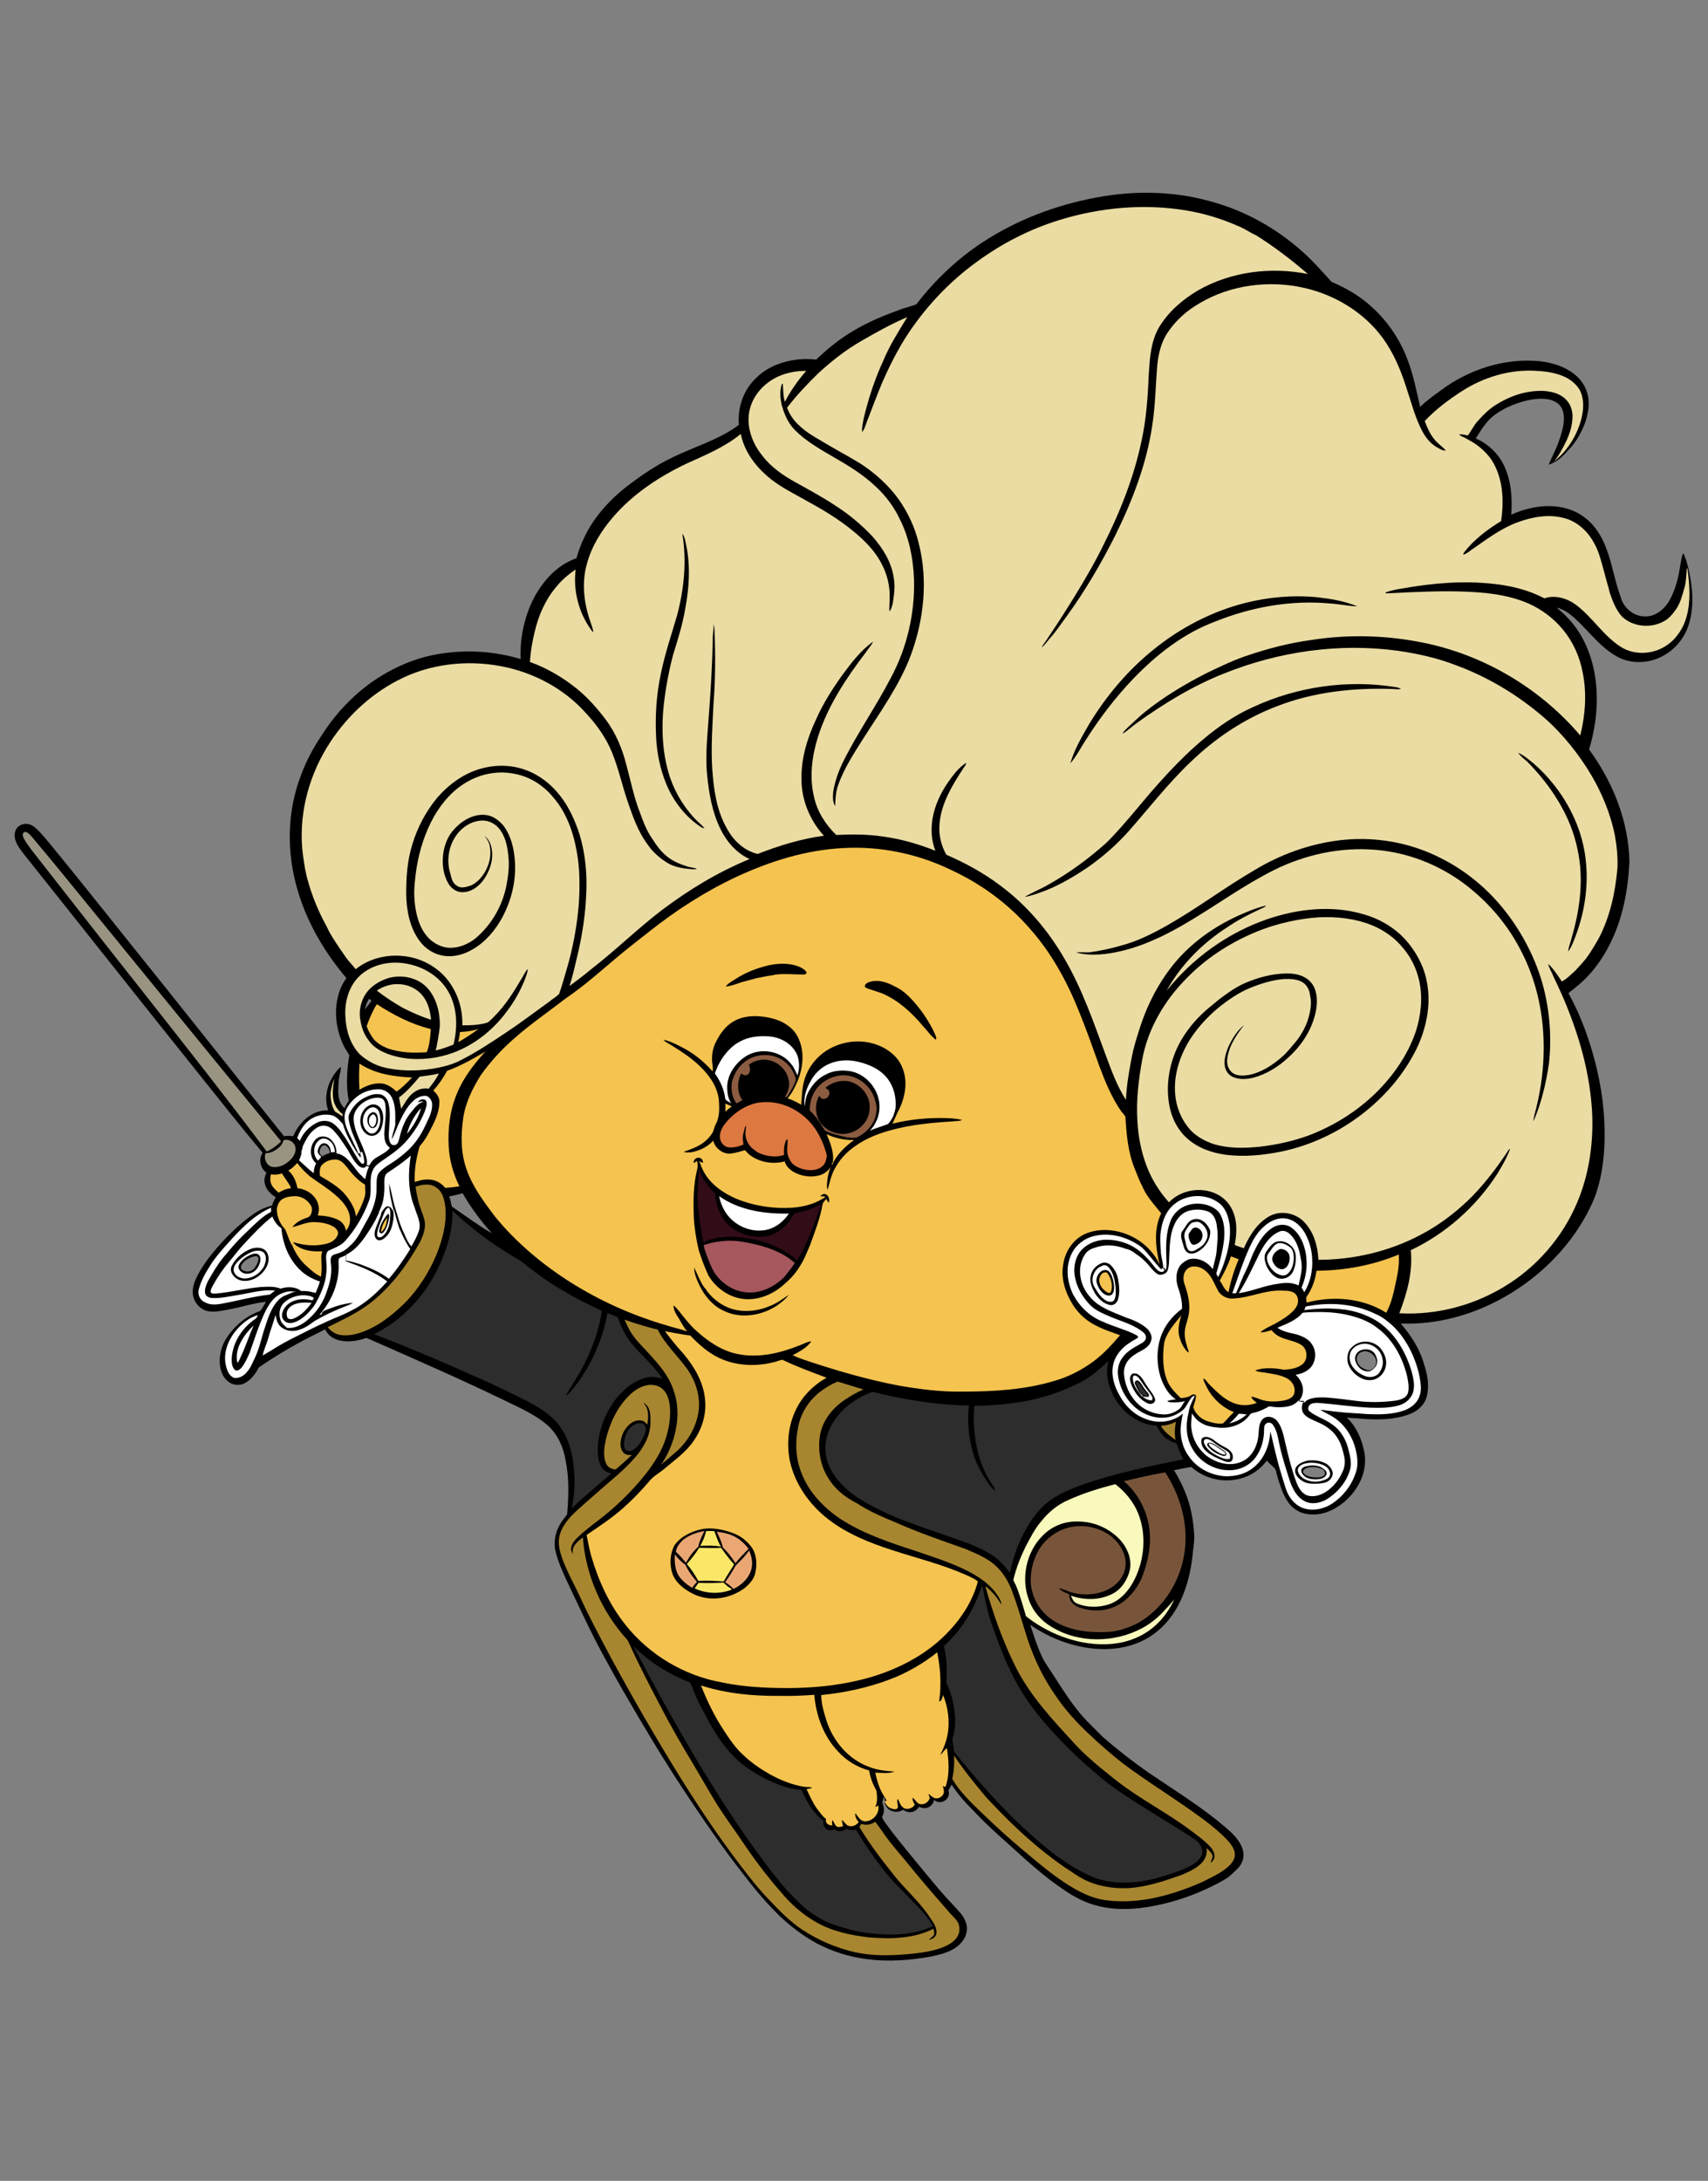 <?xml version="1.0" encoding="utf-8"?>
<!-- Generator: Adobe Illustrator 25.2.0, SVG Export Plug-In . SVG Version: 6.00 Build 0)  -->
<svg version="1.1" id="Layer_1" xmlns="http://www.w3.org/2000/svg" xmlns:xlink="http://www.w3.org/1999/xlink" x="0px" y="0px"
	 viewBox="0 0 639.1 815.7" style="enable-background:new 0 0 639.1 815.7;" xml:space="preserve">
<rect x="0" y="0" width="639.1" height="815.7" fill="#808080" stroke="none"/>
<style type="text/css">
	.st0{fill-rule:evenodd;clip-rule:evenodd;}
	.st1{fill-rule:evenodd;clip-rule:evenodd;fill:#F9F9BD;}
	.st2{fill-rule:evenodd;clip-rule:evenodd;fill:#78553A;}
	.st3{fill-rule:evenodd;clip-rule:evenodd;fill:#DD7840;}
	.st4{fill-rule:evenodd;clip-rule:evenodd;fill:#A7575E;}
	.st5{fill-rule:evenodd;clip-rule:evenodd;fill:#8C5C41;}
	.st6{fill-rule:evenodd;clip-rule:evenodd;fill:#FBE767;}
	.st7{fill-rule:evenodd;clip-rule:evenodd;fill:#320C17;}
	.st8{fill-rule:evenodd;clip-rule:evenodd;fill:#EBA773;}
	.st9{fill-rule:evenodd;clip-rule:evenodd;fill:#2D2D2D;}
	.st10{fill-rule:evenodd;clip-rule:evenodd;fill:#A8862F;}
	.st11{fill-rule:evenodd;clip-rule:evenodd;fill:#EBDCA4;}
	.st12{fill-rule:evenodd;clip-rule:evenodd;fill:#F5C34F;}
	.st13{fill-rule:evenodd;clip-rule:evenodd;fill:#FFFFFF;}
	.st14{fill-rule:evenodd;clip-rule:evenodd;fill:#999482;}
</style>
<g>
	<g>
		<path id="path_095b621d901f2a13243c5984b9f49fdd" class="st0" d="M632.6,216.8c-0.5-2.8-1.1-5.8-2.1-8.4c-0.2-0.5-0.3-1.1-0.8-1.4
			c-0.9,2.9-1.1,6-1.8,8.9c-0.7,3.1-1.8,6.2-3.4,9c-1.3,2.1-3.1,4-5.5,5c-2.6,1.1-5.9,0.8-8.2-0.7c-1.9-1.2-3.5-3.1-4.2-5.3
			c-0.8-2.4-1.6-4.8-2.2-7.2c-1.7-6.5-3.1-13.3-7.2-18.8c-2.7-3.8-6.9-6.7-11.4-7.8c-6.8-1.8-14.1-0.4-20.3,2.4
			c0.4-6.3,0-12.8-2.8-18.5c-2.1-4.4-6-8.1-10.5-10c1.3-2.1,2.6-4.2,4.2-6.1c1.9-2.3,4.4-3.9,7.1-5.3c3.6-1.7,7.6-3.1,11.7-3.4
			c2.3-0.2,4.8,0,6.8,1.1c1.8,0.9,2.9,2.8,3.1,4.9c0.4,3.4-0.8,6.9-1.9,10.1c-1,2.9-2.6,5.7-3.7,8.5c2.9-0.9,5.2-3,7.2-5.3
			c2.8-2.8,4.9-6.4,6.3-10.1c1-2.8,1.7-5.9,1.4-8.9c-0.3-3.1-1.7-6.1-3.9-8.3c-3.7-3.7-9.1-5.5-14.3-6.1c-13.2-1.3-26.7,3.1-37.2,11
			c-2.6,1.9-5.3,3.8-7.6,6.1c-1.4-5.9-2.5-11.9-4.7-17.6c-4-10.8-11.8-20.2-21.8-25.9c-2.1-1.2-4.4-2.3-6.7-3.3
			c-3.5-3.9-7.1-8-11.1-11.5c-9.8-8.7-21.5-15.2-34.2-18.6c-13.9-3.9-28.6-4.1-42.8-1.4c-15,2.8-29.6,8.3-42.4,16.7
			c-9.5,6.2-17.9,14.2-24.8,23.2c-1.7,0.7-3.5,1.1-5.3,1.7c-6.4,2.3-12.6,4.8-18.4,8.3c-5.1,3-9.6,6.7-13.8,10.7
			c-4.2-0.5-8.5-0.1-12.5,1.1c-3.7,1.1-7.2,3-10,5.8c-4.7,4.4-7,11.1-6.4,17.5c-7.6,5.7-16.9,8.2-25.3,12.4
			c-5.6,2.7-10.8,6.2-15.8,10c-5.1,3.8-9.6,8.3-13.2,13.5c-2.9,4.2-5.1,9-6.5,14c-7.3,2.5-12.7,8.6-16.2,15.4
			c-3.4,6.9-5,14.7-4.7,22.3c-9.9-3-20.5-3.6-30.6-1.9c-6.9,1.1-13.5,3.6-19.5,7c-10,5.6-18.4,14-24.5,23.7
			c-6.9,10.2-11.2,22.2-11.7,34.6c-0.4,8.3,0.8,16.6,3.3,24.5c3.6,11.5,9.9,22.1,17.8,31.4c-1.3,1.9-2.4,4-3,6.4
			c-1.7,6.2-0.8,12.8,1.8,18.5c0.6,1.4,1.6,2.7,2.3,4c-0.9,5.6-1.3,11.3-0.2,17c-0.6,0.9-1.2,1.8-1.6,2.8c-0.8-0.8-1.5-1.7-1.8-2.8
			c-0.8-2.2-0.5-4.6-0.4-6.9c0-1.9,0.8-3.7,0.9-5.7c-0.4,0.2-0.7,0.5-1,0.8c-3.7,4-5.7,10-3.8,15.4c-0.6,0-1.3,0-1.9,0.1
			c-5.2,0.7-9.3,5-11.2,9.6c-1-0.2-1.9-0.2-2.9-0.1c-0.2,0-0.3,0-0.5,0.1c-15-18.8-29.9-37.5-44.9-56.3
			c-14.6-18.1-28.9-36.3-43.7-54.3c-1.5-1.7-2.9-3.5-4.7-5c-1.4-1.2-3.5-1.7-5.3-0.8c-1.6,0.7-2.4,2.6-2.2,4.3
			c0.2,2.4,1.8,4.4,3.3,6.4C30.9,347,53,375,75.3,402.8c7.6,9.5,15.2,19.1,23,28.4c-0.1,0.1-0.2,0.2-0.2,0.3
			c-1.4,2.3-0.6,5.6,1.6,7.1c-0.5,1.1-0.9,2.3-0.7,3.6c0.3,2.4,2.1,4.4,4.2,5.6c-0.6,1-1.1,2-1.4,3.1c-2.5,0.6-5,1.8-7.1,3.3
			c-4.3,3-8.3,6.8-11.9,10.7c-3.5,3.9-7,8.2-9.3,13c-1.1,2.3-1.9,5.1-1,7.6c0.8,2.6,3.1,4.7,5.9,5c2.4,0.3,4.8-0.3,7.1-0.7
			c4.8-0.9,9.3-2.4,14.1-2.9c-0.1,0.1-0.2,0.3-0.3,0.4c-0.7,1-1.1,2.1-1.9,3c-1.6,0.6-3.1,1.3-4.6,2.2c-3.2,2-6.1,4.9-8.1,8.1
			c-1.6,2.4-2.4,5.3-2.5,8.2c0,2.8,0.7,5.8,2.9,7.7c1.5,1.4,3.8,1.9,5.9,1.1c2.2-0.9,3.9-2.8,5.2-5c0.3-0.5,0.5-1.1,1-1.4
			c4.6-3.1,9.2-6,14-8.6c3.4-1.9,7-3.6,10.5-5.4c0.9,2.3,3.2,3.7,5.6,4.2c3.2,0.7,6.7,0.1,9.8-1c0.8,0.3,1.6,0.7,2.3,1
			c16.6,7.3,33.3,14.6,49.6,22.5c5.5,2.7,11.2,5.1,15.9,9.2c3.7,3.3,5.9,8.1,6.7,12.9c1.4,6.7,1.2,13.7,0.6,20.4
			c-0.8,1.2-1.8,2.2-2.5,3.5c-1.9,3-2.7,6.9-1.8,10.4c0.9,3.8,2.6,7.5,4.2,11c2.1,4.4,4.2,9,6.4,13.5c4.4,9.4,9.4,18.4,14.6,27.5
			c7.2,12.5,14.6,24.9,22.5,36.9c7.2,10.9,14.6,21.7,22.7,32c4.1,5.4,8.5,10.6,13.3,15.3c4.1,3.9,8.8,7.5,13.9,10.3
			c6,3.2,12.5,5.2,19.2,6c7.9,1,15.8,0.4,23.6-1c3.1-0.7,6.5-1.4,9.2-3.3c2.3-1.5,4.1-3.9,4.3-6.7c0.2-2.1-0.8-4.1-2.1-5.9
			c-2.5-2.9-5.3-5.7-7.8-8.6c-6.1-7.2-12-14.4-17.8-21.7c-1.4-1.9-2.9-3.7-4.1-5.9c0.8-1.4,1-3.1,0.4-4.7c-0.5-0.9,0.1-1.9,0.2-2.9
			c0.8,0.8,0.1,2.1,0.8,3.1c1,2.4,4.3,3.2,6.5,1.7c1,0.7,2.2,1.1,3.4,0.8c1.1-0.2,2-1,2.6-1.9c0.8,0.3,1.5,0.5,2.3,0.5
			c1.6-0.1,3.1-1.5,3.3-3.1c1,1,2.6,1.1,3.8,0.4c1.5-0.7,2.1-2.5,1.6-4c0.4-0.7,0.8-1.4,1.2-2.1c2.2,3.5,5.1,6.7,8,9.6
			c6,6.5,12.8,12.1,19.3,18.1c4.4,3.9,9,7.8,13.9,11.1c4.2,3,9,5.6,14.1,6.7c8,1.9,16.4,0.9,24.3-1c7-1.7,13.8-4.3,20.2-7.7
			c1.8-1,3.6-1.9,5.1-3.4c1.4-1.4,3.1-2.6,3.8-4.6c0.9-2,0.5-4.3-0.5-6.3c-1.3-2.5-3.4-4.6-5.6-6.4c-8.9-7.7-19.1-13.9-28.8-20.5
			c-5.9-4.1-11.7-8.6-17.1-13.3c-1.6-1.6-3.2-3.2-4.9-4.9c-6.8-6.6-11.3-14.9-16.6-22.7c-2-3.1-4-8.8-5.8-14.5
			c7.8,5.5,17.9,9.1,27.6,9.1c0.3,0,0.5,0,0.8,0c18.7-0.4,30.5-13.8,32.5-36.7c0.3-2.2,0.6-4.4,0.4-6.7c-0.3-4.3-1-8.7-2.4-12.8
			c-1.3-3.7-3-7.3-5.1-10.7c2.1-0.4,4.3-0.9,6.5-1.2c4.9,4.4,12,6.1,18.4,4.3c3.9-1,7.4-3.4,9.8-6.7c0.8,0.9,1.8,1.8,2.7,2.6
			c0.8,0.7,0.8,1.8,1.1,2.8c1,3.3,2,6.8,3.9,9.7c1.2,2,3.1,3.5,5.4,4.4c2.9,1,6.2,0.8,9-0.1c6-2.1,10.9-6.9,13.3-12.6
			c1.5-3.6,1.8-7.7,0.8-11.4c-1-4.2-3-8.4-6.2-11.5c2,0.3,4.1,0.2,6.2,0.5c5.8,0.4,11.8,0.3,17.3-1.8c2.9-1.1,5.6-3.4,6.4-6.7
			c1-4,0.2-8.3-1.1-12.1c-1.6-5.7-4.9-10.7-8.7-15.1c13.7,0.6,27.4-3.3,39.2-10.1c12.6-7.2,23.5-17.9,30.4-30.7
			c1.2-2.3,2.4-4.7,3.3-7.2c2.8-8,3.6-16.5,3.4-24.9c-0.2-9.8-1.9-19.6-4.7-29.1c-2.2-7.5-5.1-14.8-8.8-21.5c0.8-0.9,2-1.5,2.9-2.4
			c5.3-4.2,9.4-9.7,12.5-15.8c4.9-9.6,6.9-20.4,7.4-31c-0.3-15.2-6.2-29.8-15.1-42c1-3.2,1.7-6.5,2.2-9.7c1.5-10.1,0.7-20.7-3.7-30
			c-2.4-5.2-6.1-9.7-10.6-13.3c2.5,0.5,4.7,2.1,6.6,3.8c5.4,4.9,9.7,11.1,16.2,14.6c5.1,2.7,11.5,2.5,16.6-0.2c4.4-2.2,8-6.3,9.7-11
			C633.6,228.8,633.6,222.7,632.6,216.8z M95.3,474.2c-1,1.4-3.2,1.9-4.7,0.7c-0.7-0.5-0.5-1.4-0.1-2c0.9-1.4,2.4-2.3,4-2.8
			c0.7-0.2,1.9-0.6,2.2,0.4C96.8,471.9,96,473.2,95.3,474.2z M123.3,431.3c-1,0.3-1.9,0.7-2.7,1.2c-0.3-0.3-0.7-0.6-0.9-1
			c-0.1-0.1-0.1-0.3-0.1-0.5c0-0.7,0.2-1.5,0.7-2.1c0.4-0.6,1.4-0.8,1.9-0.2c0.7,0.6,1.2,1.4,1.2,2.4
			C123.3,431.2,123.3,431.2,123.3,431.3z M136.5,377.6c0.3-1.4,0.8-2.8,1.6-4c0.3,0.2,0.6,0.4,0.9,0.7
			C138.3,375.4,137.3,376.4,136.5,377.6z M169.1,451.3c-0.4-1.2-0.5-2.6-1-3.8c1.6-0.3,3.3-0.7,5-1.2c3.1,5.4,6.8,10.4,11,15
			C178.9,458.3,174.1,454.7,169.1,451.3z M495.6,551.7c-0.9,1-2.4,0.9-3.6,0.9c-1.5-0.1-3.3-0.4-4.3-1.7c-0.5-0.9,0.6-1.6,1.4-1.9
			c1.7-0.5,3.5-0.3,5.3,0.3C495.2,549.5,496.2,550.7,495.6,551.7z M511.5,512.4c-1.8-0.5-3.6-1.8-3.8-3.8c-0.2-1.3,0.7-2.6,1.9-3
			c2.5-0.9,5.4,1.4,5.4,4C514.9,511.2,513.2,513,511.5,512.4z"/>
	</g>
</g>
<g>
	<g>
		<path id="path_29f7ecdd2e888127e827ec0f8a6fd987" class="st1" d="M390.1,574.4c-6.2,6.2-8.2,16.2-5,24.3c1.5,4.1,4.6,7.6,8.4,9.8
			c10.1,6.2,23.5,6,33.8,0.5c3.4-1.8,6.4-4.3,8.9-7.2c1.2-1.2,2.3-2.5,3.2-3.6c-6.6,14-18.4,16.7-26.1,16.8
			c-10.4,0.2-21.4-4.1-29.4-10.5c-1.5-5.2-2.9-9.8-4-12c-0.3-0.7-0.9-1.3-0.6-2.1c1-4,2.5-7.9,4.3-11.6c1.8-3.4,3.5-6.9,6.1-9.9
			c2.6-3.3,6-6.1,9.9-7.8c5.7-2.6,11.6-4.4,17.7-6c3.7,2.8,6.9,6.7,8.6,11c3.1,7.8,2.4,16.9-1.3,24.5c-1.9,3.9-5,7.7-9.2,9.3
			c-3.9,1.4-8.6,1.5-12.5-0.2c-1.2-0.5-1.7-1.7-2.2-2.9c5,1.8,10.8,1.8,15.6-0.7c3.4-1.7,5.7-5.4,6.5-9.1c0.8-4.3-1.3-8.8-4.4-11.8
			c-4-3.9-9.6-6.2-15.2-6.1C398.3,568.9,393.5,570.9,390.1,574.4z"/>
	</g>
</g>
<g>
	<g>
		<path id="path_e8528199430d1c08886bec00566dda4d" class="st2" d="M400.1,596.3c-0.2,2,1.2,3.8,2.9,4.6c4.9,2,10.6,2,15.2-0.5
			c4-2.1,7-5.9,8.9-9.9c2-5.1,3.4-10.5,3.2-16c-0.3-7.8-3.8-15.5-9.8-20.5c5.2-1.2,10.3-2.4,15.5-3.3c4.6,7.1,7.5,15.4,7.6,23.9
			c0.2,10-3.7,20-10.8,27.1c-2.6,2.5-5.6,4.9-9,6.3c-3,1.3-6.3,2.3-9.6,2.4c-4.6,0.2-9.2,0-13.7-1.4c-3.7-1.1-7.4-3-10.1-6
			c-2.7-2.9-4.4-6.9-4.7-10.9c-0.2-4.2,0.8-8.5,2.9-12.2c2.4-4.2,6.7-7.5,11.5-8.6c5.5-1.3,11.5,0,15.9,3.5
			c3.2,2.7,5.7,6.9,5.1,11.2c-0.5,4.4-4.2,7.9-8.4,9.3c-4.4,1.5-9.4,1.4-13.7-0.4c-0.9-0.4-1.9-0.7-2.8-0.9
			C397.1,595.2,398.7,595.7,400.1,596.3z"/>
	</g>
</g>
<g>
	<g>
		<path id="path_2ab5d044d402e243c44f1123a931cf4d" class="st3" d="M307.8,436.1c-1.5,1.5-3.8,1.7-5.8,1.5c-2-0.3-4-1-5.5-2.4
			c-0.8-0.8-1.2-1.8-1.6-2.8c-0.7-2-0.1-4.1-0.2-6.3c-0.7,0.3-0.8,1-1,1.6c-0.4,1.4-0.4,2.9-0.3,4.3c-2.3,0.7-5,0.7-7.3,0
			c-0.3-0.1-0.6-0.2-1-0.3c-0.6-0.2-1.3-0.5-1.9-0.9c-0.2-0.1-0.3-0.2-0.4-0.3c-0.1-0.1-0.3-0.2-0.4-0.3c-0.1-0.1-0.3-0.2-0.4-0.3
			l0,0c-0.4-0.3-0.8-0.6-1.1-1c-0.2-0.2-0.3-0.4-0.5-0.6c-0.1-0.2-0.3-0.4-0.4-0.6c-0.5-0.9-0.9-1.8-1-2.8c-0.2-1.3,0.1-2.5,0.2-3.8
			c-0.7,0.5-0.6,1.5-0.9,2.3c-0.5,1.5-0.4,3.1-0.1,4.7c-1.8,0.7-3.7,1.3-5.7,1c-2-0.3-3.4-2.5-3.1-4.6c0.2-2,1.4-3.7,2.7-5.2
			c3.6-4,8.7-7.1,14.3-7.1c5.8-0.1,11.3,2.3,15.5,6.3c3.8,3.6,6.2,8.5,7.5,13.7C309.2,433.6,308.9,435.2,307.8,436.1z"/>
	</g>
</g>
<g>
	<g>
		<path id="path_29d06246d79fc702490c71f276123dbf" class="st4" d="M282.5,483.3c-5.2,0.7-10.3-1.5-13.7-5.4
			c-1.8-1.9-2.8-4.4-3.8-6.9c-0.6-1.7-1.4-3.4-1.7-5.3c3.6-1.2,7.5-1.8,11.2-1.6c2.9,0.1,5.7,0.8,8.5,1.4c5.2,1.3,10.3,3.2,14.4,6.9
			c-1.2,1.8-2.5,3.5-3.9,5.2C290.6,480.5,286.7,482.8,282.5,483.3z"/>
	</g>
</g>
<g>
	<g>
		<path id="path_9d71131f6f05124f5d94dfdbd9bd99a2" class="st5" d="M316.5,404.3c-2.8-0.2-5.6,0.8-7.7,2.6c0.5,0.3,1.2,0.6,1.4,1.2
			c0.6,1.4-0.7,3.1-2.2,2.9c-0.7,0-1.1-0.7-1.5-1.1c-1.3,2.3-1.5,5.2-0.7,7.7c1.6,4.8,7.3,7.5,12,6.2c4.1-1,7.5-4.8,7.6-9.1
			C325.9,409.5,321.4,404.7,316.5,404.3z M308.1,422c-1.4-2.4-3-4.7-5.1-6.6c-0.1-2.8,0.8-5.8,2.4-8c3-4,8.6-6.3,13.5-4.7
			c3.7,1.1,6.9,4.1,8.2,7.8c0.6,1.7,1.1,3.5,0.8,5.5c-0.5,4.2-3.6,7.8-7.5,9.5c-2.2,0.3-4.6-0.3-6.7-0.9c-1.7-0.4-3.3-0.9-4.9-1.7
			C308.5,422.7,308.4,422.3,308.1,422z M279.8,401.9c-0.8,0.6-1.8,0.1-2.5-0.4c-1.5,3.1-1.6,7.1,0.5,10c-0.8,0.4-1.5,0.8-2.2,1.2
			c-1.7-2.2-2.2-5.4-1.7-8.1c0.8-2.8,2.2-5.5,4.6-7.3c3.7-3.1,9.5-3.6,13.8-1.1c2.8,1.6,5,4.6,5.5,7.8c-0.7,2.1-1.9,4-3.1,5.9
			c-0.2,0.4-0.6,0.5-1,0.4c1-1.7,1.8-3.6,1.5-5.7c-0.4-4-3.7-7.4-7.7-8.1c-2.5-0.5-5.2,0.2-7.3,1.7C280.7,399.3,281,401,279.8,401.9
			z"/>
	</g>
</g>
<g>
	<g>
		<path id="path_3010e4715b1f3c37bfb286dcaa9bf1af" class="st6" d="M261.4,592c3.1,0.2,6.2,0.1,9.3-0.1c0.8,0.7,1.5,1.5,2.4,2
			c0.2,0.2,0.8,0.3,0.6,0.7c-4.4,1.7-9.5,1.5-13.8-0.5C260.3,593.5,260.9,592.8,261.4,592z M267.3,572.7c-1-0.1-2.1-0.1-3.1,0
			c-0.4,1.9-1.2,3.7-2.2,5.5c2.6-0.1,5.3-0.2,7.8,0.3C268.6,576.7,268.1,574.7,267.3,572.7z M261.3,591.3c3.1-0.2,6.4,0,9.5,0.2
			c1.2-2.2,2.6-4.2,3.9-6.4c-1.8-1.9-3.3-4-4.9-6.2c-2.7,0.2-5.5,0-8.2,0c-1.3,2.2-2.9,4.1-4.6,6.1C258.7,586.9,260,589,261.3,591.3
			z"/>
	</g>
</g>
<g>
	<g>
		<path id="path_8e99025869730f11ecc5717e5fedd361" class="st7" d="M280.8,463.3l0.2-1c2.8,0.5,5.7,0.4,8.4-0.7
			c2.4-1.2,4.7-2.9,6.2-5.2c0.6-0.9,1.1-1.9,1.9-2.7c3.5-0.5,7-1.7,9.9-3.6c-1.9,5.7-4,11.2-6.5,16.6c-0.7,1.6-1.8,3.1-2.6,4.7
			c-4-3.6-9.1-5.9-14.2-7.4C282.8,463.7,281.8,463.5,280.8,463.3z M263.2,464.8c2.3-1.4,5.1-1.9,7.7-2.1c3.3-0.3,6.7,0,9.9,0.7
			l0.2-1c-2.2-0.5-4.4-1.4-6.4-2.6c-4.4-2.9-6.8-8.3-7-13.5c-2.6-2.4-5-5.5-6-8.9c-0.3,5.2-1,10.2-0.3,15.4
			C261.8,456.7,262.4,460.7,263.2,464.8z"/>
	</g>
</g>
<g>
	<g>
		<path id="path_a5a8294d93700a38f21c2cae1ef88bc2" class="st8" d="M277.3,583.5c1.1-1.1,2.1-2.3,3-3.6c0.8,1.9,1.4,4.1,1,6.3
			c-0.6,3.6-3.5,6.5-6.8,8.1c-1-0.9-2-1.9-3.2-2.5c1.4-1.9,2.7-3.9,3.9-6.1C275.9,584.8,276.7,584.2,277.3,583.5z M275.9,575.3
			c-2.3-1.5-5.1-2.1-7.7-2.4c0.9,1.9,1.8,3.8,2.3,5.9c1.8,1.7,3.3,3.7,4.7,5.9c1.4-1.9,3.1-3.5,4.9-5.4
			C278.9,577.7,277.5,576.3,275.9,575.3z M252.9,580.4c1.4,1.3,2.6,2.7,3.8,4.1c1.2-2.2,2.6-4.2,4.6-6c0.4-2.1,1.3-3.9,2.3-5.9
			c-3,0.6-6,1.6-8.3,3.6C254.1,577.4,253.1,578.8,252.9,580.4z M256.5,585.3c-1.5-1-2.8-2.4-4-3.9c-0.1,2.6,0,5.4,1.3,7.7
			c1.2,2,3.1,3.5,5.2,4.8c0.5-0.8,1.1-1.5,1.8-2.2C259.1,589.7,257.5,587.6,256.5,585.3z"/>
	</g>
</g>
<g>
	<g>
		<path id="path_b4437bdf837086b0e07a76cacbe704e6" class="st9" d="M326.5,520.6c11.7,2.9,23.9,4.9,36,5.1
			c-0.6,5.9-0.1,11.7,1.5,17.4c1.1,4,3.1,7.7,5.4,11.1c0.5,0.7,1,1.5,1.6,2.2c0.1,0.1,0.3,0.3,0.4,0.4c0.1,0,0.1,0.1,0.2,0.2
			c0.1,0.1,0.3,0.2,0.5,0.3c0.1,0,0.2,0.1,0.3,0.1c-0.3-1.2-1.2-2-1.7-3c-3.2-5.1-5.1-10.8-5.8-16.7c-0.6-3.9-0.7-8-0.3-11.9
			c11.3-0.1,22.8-1.6,33.4-5.9c3.7-1.6,7.6-3.2,10.9-5.8c2-1.5,3.9-3.3,5.9-5.1c-1.4,4.8,0,9.9,2.4,14.1c3.2,5.6,9.1,9.7,15.6,10.2
			c1.1,2.2,2.5,4.3,4.9,5.5c0.8,0.6,1.9,0.7,2.7,1.3c0.6,2,1.3,3.9,2.4,5.7c-12.8,2.6-25.7,5.3-38.1,9.6c-4.2,1.7-8.7,3.3-12.3,6.2
			c-0.9,0.7-1.8,1.4-2.6,2.3c-0.3,0.3-0.5,0.6-0.8,0.8c-0.5,0.6-1,1.2-1.5,1.8c-0.5,0.6-0.9,1.2-1.4,1.9c-4.1,6-6.8,12.8-8.2,19.9
			c-1.9-2.6-4.2-5.1-7.1-6.9c-4.7-3-10.1-4.7-15.4-6.6c-3.7-1.3-7.5-2.6-11.2-3.9c-4.8-1.8-9.6-3.4-14.1-5.7
			c-4.4-2.2-8.9-4.4-12.7-7.7c-3.9-3.3-7.4-7.8-8.3-13c-1-5.3,0.9-10.7,4.3-14.8C316.7,525.4,321.4,522.4,326.5,520.6z M429.6,522.3
			c-0.4-1.2-1.4-2-2-3c-0.6-1-1.3-2.2-2.5-2.5c0.2,1.4,0.8,2.6,1.5,3.7C427.2,521.5,428.4,522.3,429.6,522.3z M353.2,615.7
			c1,4.3,1.3,8.9,0.9,13.5c1,2.4,2,4.9,2.5,7.5c0.8,4.1,1.3,8.5,0.1,12.5c-0.7,1.5,0.1,3.1,0.1,4.8c0,1,0.7,1.8,1.3,2.5
			c9.6,11.9,20,23.4,31.8,33.3c5.5,4.6,11.3,8.8,17.8,11.7c3,1.5,6.4,2.2,9.8,2.5c6.6,0.6,13.2-0.7,19.4-2.8c3.3-1,6.7-2.2,9.7-4
			c1.5-1,3.1-2.4,3.3-4.3c0.1-2-1.2-3.8-2.8-4.9c-9.7-6.4-19.9-12.1-29.5-18.8c-4.9-3.4-9.3-7.4-13.8-11.4
			c-9.2-8.8-18.1-18.2-24.1-29.6c-3.6-6.8-6.3-14.1-8.8-21.3c-1.5-4.3-2.4-8.8-3.2-13.3c0-0.2-0.1-0.4-0.1-0.6c-0.5,1-0.8,2-1.2,3
			C363.6,603.4,359.1,610.3,353.2,615.7z M293.1,668.1c-5.7-1.9-11.1-4.9-15.8-8.6c-6.4-5.4-10.7-12.6-14.4-20
			c-1.2-2.1-2.3-4.4-3.2-6.7c-0.5-1.2-0.8-2.4-1.5-3.5c-7.9-3.1-15.2-7.6-21.2-13.6c7.6,14.5,15.5,28.8,23.9,42.9
			c7.3,12.1,14.9,24.1,23.3,35.4c3.3,4.6,6.8,9.1,10.5,13.3c2.1,2.1,4.2,4.3,6.5,6.4c1.6,1.3,3.3,2.4,5.1,3.5
			c3.6,2.3,7.9,3.4,12.1,4.6c3.9,1,7.9,1.5,11.9,1.7c6.4,0.3,12.9-0.3,18.8-3.1c-1.8-3.2-4.4-6-7-8.6c-3.9-4.2-8.3-8.1-11.7-12.7
			c-3.7-4.7-7.1-9.6-10.1-14.8c-1.3,0.4-2.6,0.2-3.7-0.3c-1.1,1.1-3,1.3-4.2,0.2c-0.8,0.2-1.6,0.6-2.4,0.3c-1.4-0.5-2.3-2.1-1.8-3.5
			c-1.1-0.6-2-1.6-2.8-2.5c-2.4-2.6-4-5.8-5.5-9C297.5,669.3,295.2,668.8,293.1,668.1z M241.5,535.6c0.3-0.9,0.2-1.9-0.4-2.6
			c-0.7-0.8-1.9-0.8-2.9-0.5c-3,1-4.6,4.4-4.7,7.5c0,0.9,0.1,2.2,1.1,2.6c1.1,0.5,2.2-0.2,3-0.8
			C239.6,540.1,240.7,537.9,241.5,535.6z M139.9,499c7.6,2.9,15.2,6,22.7,9.2c11.5,4.9,23,9.9,34.1,15.6c4.8,2.4,9.6,5.3,12.8,9.7
			c3.8,5.2,5.1,11.7,5.4,18.1c0.2,4.2-0.1,8.6-1,12.7c0.9-1.1,2.1-2.1,3.2-3.1c3.8-3.4,7.8-6.8,11.7-10.1c-1.3-0.2-2.5-0.8-3.3-1.8
			c-1.3-1.6-1.7-3.8-1.8-5.9c-0.2-4.1,0.7-8.3,2.2-12.2c1.8-4.1,4.1-8.2,7.6-11.2c2.5-2.4,5.6-4.2,9-4.9c0.3-0.1,0.6-0.1,1-0.1
			c1,0,1.9,0.1,2.9,0.3c0.5,0.1,1,0.3,1.5,0.5c-3.2-5.2-8.1-8.9-11.9-13.7c-2.2-2.8-3.7-6.2-4.9-9.5c-1.3-0.5-2.5-1-3.8-1.5
			c-1.7,9.6-5.8,18.9-11.6,26.7c-1.2,1.5-2.3,3.1-3.9,4.2c0.6-1.6,1.7-2.9,2.5-4.3c5.3-8.3,9.5-17.6,10.9-27.4
			c-5.2-2.4-10.2-4.9-15.1-7.9c-5.4-3.1-10.3-6.8-15.1-10.7c-9.3-5.3-18-11.5-25.7-18.9c0.2,6.9-1.9,13.7-4.6,19.9
			C159.6,484,150.9,493.7,139.9,499z"/>
	</g>
</g>
<g>
	<g>
		<path id="path_b44e338d5a823d3367878b2535618bbf" class="st10" d="M439.9,538.6c-2-1.5-4.2-2.9-5.5-5.3c1.9-0.1,3.8-0.6,5.6-1.5
			C439.6,534,439.4,536.4,439.9,538.6z M309.7,552.5c-2.8-4.6-3.7-10.2-2.9-15.5c0.9-5.6,4.6-10.2,9.1-13.3c2.3-1.5,4.7-3,7.2-4
			c-2.8-0.9-5.7-1.7-8.5-2.6c-0.5-0.1-1-0.5-1.5-0.2c-2.2,0.9-4.3,2.2-6.3,3.7c-4.2,3.3-7.3,8.1-8.2,13.5c-0.8,4-0.9,8.2-0.1,12.2
			c0.8,3.8,2.4,7.5,4.6,10.8c3,4.4,7.1,8.2,11.5,11.1c8.5,5.5,18.2,8.7,27.7,11.8c7,2.4,14.1,4.6,20.6,8c0.2,0.1,0.5,0.3,0.7,0.4
			c3.8,2.1,7.4,4.8,9.8,8.5c0.6,1,1.3,2.1,1.3,3.3c-1.5-2.6-3.5-5.1-6-6.9c2.9,10.3,6.5,20.5,11.3,30.1c5.5,11,14,20,22.2,28.9
			c4.3,4.7,9.3,8.7,14.3,12.7c9.2,7.5,19.9,12.7,29.4,19.9c2.4,1.8,4.8,3.5,6.9,5.8c1,1,1.8,2.5,1.6,4c-0.1,0.9-0.8,1.5-1.3,2.1
			c-0.1-1.1,1-2,0.5-3.1c-0.5-1-1.4-1.7-2.1-2.5c0.3,1.8-0.3,3.7-1.5,5.2c-2,2.3-4.9,3.6-7.7,4.8c-6.5,2.3-13.1,4.6-20.1,5
			c-6.8,0.3-13.9-1.1-19.6-5c-2.9-1.9-6-3.9-8.8-6.1c-9.1-6.8-17.2-14.7-24.9-23c-4.1-4.9-8.2-9.9-11.7-15.2
			c-0.1-0.1-0.1-0.2-0.2-0.3c0.1,2.9,0,5.9-0.7,8.7c2.8,4.9,7,8.8,10.9,12.6c5.1,4.9,10.1,9.5,15.5,14c5,4.2,9.9,8.4,15.3,12
			c4.8,3.2,9.9,6,15.6,6.8c8.8,1.2,17.7-0.2,26.1-2.9c3.6-1.2,7.2-2.5,10.6-4.1c2-1,4-2,6.1-3.2c2.1-1.4,4.6-3,5.5-5.6
			c0.7-2.5-1-4.8-2.5-6.5c-2.6-2.8-5.7-5.3-8.7-7.6c-9.9-7.4-20.6-13.8-30.5-21.2c-4.3-3.4-8.6-7.1-12.6-10.9
			c-4.7-4.4-9.1-9.2-12.7-14.6c-3.4-4.9-6.2-10.1-8.4-15.6c-0.3-0.8-0.6-1.5-0.9-2.3c-0.8-2.1-1.5-4.3-2.2-6.6
			c-1.5-4.9-2.9-9.7-4.7-14.5c-1.4-3.7-3.5-7.2-6.5-9.8c-3.1-2.7-7.1-4.3-10.8-5.9c-9-3.2-18.1-6.3-26.8-10.2c-4.8-2-9.5-4-13.9-6.9
			C316.1,560,312.2,556.8,309.7,552.5z M246.1,497.3c-4.2-1-8.4-2.3-12.4-3.7c0.7,1.5,1.3,2.9,2.1,4.3c2.1,3.6,5.5,6.5,8.2,9.7
			c3.6,3.9,7,8.3,8.4,13.6c0.8,2.4,1.1,5,1.1,7.5c-0.1,6.8-2.3,13.5-6.1,19.1c1.6-1.3,3.1-2.7,4.8-4.1c4.8-3.9,8.3-9.6,9.2-15.9
			c0.7-5.5-1-10.9-4-15.4C253.7,507.2,248.9,502.9,246.1,497.3z M259,659.2c-4.2-7-8.3-14.1-12-21.3c-3.9-7.4-7.8-14.9-11.3-22.6
			c-0.4-0.8-0.6-1.6-1.2-2.2c-9.4-10.4-15.4-24.1-16.4-38.1c-1.9,1.5-4.4,3.4-3.7,6.2c-0.5-0.6-0.9-1.4-0.7-2.3
			c0.3-1.8,1.7-3.2,3-4.4c2.9-2.7,6.3-5.1,9.4-7.6c5.2-4.2,10-8.9,14.3-14.1c3.3-4,6.4-8.5,8.2-13.3c1.5-4.1,2.4-8.6,2.1-13
			c-0.2-2.4-0.8-5-2.5-6.7c-1.5-1.6-3.9-2.1-6.1-1.7c-2.6,0.5-5,2.1-6.8,4c-4.4,4.3-7.1,10.2-8.6,16.3c-0.6,2.8-1.1,6.1,0,8.8
			c0.6,1.5,2.1,2.4,3.7,2.4c2-1.7,4-3.5,6-5.4c-0.2,0-0.4,0-0.7,0c-0.1,0-0.2,0-0.3,0c-0.3,0-0.5,0-0.8-0.1
			c-0.3-0.1-0.5-0.2-0.7-0.3c-0.1,0-0.2-0.1-0.2-0.1c-1.3-1-1.6-2.7-1.5-4.2c0.2-2.3,1.2-4.6,2.8-6.2c1.2-1.3,3-2.3,4.9-2
			c1,0.1,1.7,0.8,2.3,1.6c0.3-1.7,0.5-3.5,0.1-5.3c-0.2-1.2-1-2.1-1.5-3.1c0.7,0.6,1.5,1.3,1.9,2.2c0.8,1.7,0.7,3.7,0.7,5.7
			c-0.2,5-2.8,9.5-6.1,13.1c-4.2,4.8-9.2,8.6-13.9,12.8c-3.2,2.9-6.7,5.7-9.7,8.8c-2,2.2-3.8,4.7-4.4,7.6c-0.6,3,0.3,6.1,1.3,8.8
			c1.6,4.2,3.8,8.3,5.8,12.4c3.7,8.2,8,16.2,12.2,24.1c8,14.8,16.4,29.3,25.2,43.6c7.2,11.6,14.8,23,23.1,33.9
			c3.5,4.6,7.1,9.2,11.1,13.3c3.8,4,7.8,8.1,12.4,11.1c6,3.9,12.6,6.7,19.6,8.3c6.5,1.4,13.1,1.3,19.6,0.7c4.3-0.4,8.7-0.9,12.8-2.4
			c2.1-0.8,4.2-1.9,5.6-3.8c1.1-1.5,1.3-3.5,0.6-5.3c-0.7-1.5-2-2.6-3.1-3.8c-5.8-6.6-11.4-13.1-16.9-19.9c-1.9-2.3-3.9-4.6-5.7-6.9
			c-1.9-2.4-3.5-5-5.4-7.4c-1.4,0.9-3.1,1.4-4.8,0.9c-0.7-0.3-0.8,0.7-1.1,1.1c4.1,6.8,8.9,13,13.9,19.2c4.3,5.1,9.3,9.5,12.8,15.1
			c0.6,0.8,1.1,1.6,1.5,2.4c0.4,0.9,0.7,1.9,0.6,2.9c-0.1,1.4-1.5,2.4-2.8,2.5c0.5-0.6,1.3-1,1.8-1.7c0.4-0.8,0-1.6-0.1-2.4
			c-7.5,3.8-16.2,3.9-24.4,3.2c-6.8-0.8-13.7-2.3-19.6-5.7c-5-2.9-9.4-6.7-13-11.1c-4.4-5-8.6-10.4-12.4-15.9
			c-3.8-5.7-7.9-11.2-11.6-17C265.2,669.9,262.2,664.5,259,659.2z M155.5,443.8c0.2,2,0.7,4,1.2,6.1c0.6,2.3,1.7,4.4,2.2,6.8
			c0.5,2.7-0.6,5.4-1.7,7.8c-4.8,8.5-10.6,16.5-18.3,22.6c-0.6,0.5-1.3,1-1.9,1.4c-4.4,3.1-9.5,5.5-14.4,7.9
			c1.2,1.4,2.7,2.6,4.7,2.9c3.7,0.6,7.4-0.6,10.7-2.1c5.4-2.5,9.9-6.3,14.1-10.5c4.8-5.1,8.5-11,11.2-17.4
			c2.2-5.5,3.8-11.3,3.4-17.3c-0.3-2.8-0.9-6.1-3.4-7.8c-1.8-1.4-4.1-1.3-6.4-0.8C156.5,443.6,156,443.7,155.5,443.8z"/>
	</g>
</g>
<g>
	<g>
		<path id="path_f9390de4e3fd55f3e3684712efac4c3a" class="st11" d="M141,370.5c2.4-1.6,5.4-2.6,8.3-2.4c3.4,0.1,6.8,1.7,8.9,4.4
			c2,2.5,2.8,5.8,3.1,8.9c-3.6-1.1-7.1-2.7-10.5-4.4C147.4,375.1,144.1,372.9,141,370.5z M155.3,408.3c1.4-1,3.3-1.4,5.1-1.1
			c1.4-1.8,2.8-3.5,3.8-5.7c-2.3,0.6-4.9,0.9-7.2,1.2c-2.3,2.8-4.8,5.6-7.7,7.8c0.3,1.4,0.5,2.8,0.8,4.2
			C151.6,412.5,152.8,409.8,155.3,408.3z M568.1,281.6c2.2,0.9,3.9,2.5,5.8,4c8,7,14.2,16.2,17.4,26.3c3.8,12,2.9,25.3-1.3,37
			c-0.9,2.4-1.7,4.9-3.2,7c0.1-1.8,0.9-3.4,1.3-5.2c3.1-10.6,4.6-21.9,2.2-32.9c-2.5-12.6-9.9-23.9-18.9-33
			C570.2,283.8,569,282.9,568.1,281.6z M424.2,253.7c-6.9,7.2-12.9,15.1-18.2,23.5c-1.8,2.8-3.3,5.8-5.5,8.3c1.5-5.2,4.3-9.9,7-14.6
			c6.4-10.6,14.5-20.2,24.2-28c10-8.1,21.7-14.2,34.3-17.4c8.8-2.2,17.9-3,27-2.1c5.1,0.6,10.1,1.4,14.9,3.4
			c-3.4-0.1-6.9-0.9-10.4-1.1c-14.5-1.3-29.1,1.3-42.6,6.7C443,236.8,432.9,244.7,424.2,253.7z M419.4,353.7
			c6.1-1.6,11.7-4.4,17.2-7.5c11.3-6.4,21.7-14.3,32.9-20.8c10.9-6.6,23.5-10.8,36.2-11.5c11.5-0.6,23.2,1.8,33.5,7.1
			c8.8,4.4,16.7,10.8,23,18.5c6.7,8.2,11.8,17.7,14.8,27.8c2.8,9.8,3.7,20.2,2.6,30.4c-1.1,7.4-2.8,14.8-5.8,21.7
			c0-1.4,0.5-2.7,0.8-4.1c2.6-10.1,3.6-20.6,2.7-31c-0.9-10.3-3.7-20.4-8.6-29.5c-4.2-8-10-15.2-16.9-21.1
			c-7.8-6.8-17.1-11.7-27.1-14.2c-12.8-3.2-26.7-2.2-39.1,2.2c-6,2-11.6,5-17.1,8.2c-11.4,6.7-22,14.6-34,20.4
			c-4.7,2.2-9.4,4.1-14.5,5.3c-5.7,1.4-11.6,2.1-17.3,0.7c1.5-0.3,3.1,0,4.8-0.1C411.5,355.7,415.6,354.8,419.4,353.7z M392.4,330.8
			c7.7-4.3,14.9-9.6,21.5-15.5c3.9-3.8,7.5-8.1,11-12.2c7.9-9.5,16.1-18.9,25.6-26.8c5.6-4.7,11.6-8.8,18.3-11.8
			c16.6-7.7,35.4-10.4,53.4-7.5c0.7,0.1,1.3,0.3,2,0.6c-1,0.4-2,0.1-3.1,0.1c-14.7-0.5-29.6,1.1-43.4,6.5
			c-12.1,4.6-23,11.9-32.3,20.9c-8.4,8-15.4,17.1-23,25.7c-4.6,5.2-9.8,9.7-15.5,13.7c-4.8,3.2-9.8,6.2-15.2,8.4
			c-2.7,1-5.4,2.1-8.3,2.6C386.5,333.6,389.6,332.5,392.4,330.8z M249.2,293c-2.2-5.5-3.4-11.3-3.7-17.2c-0.4-8,0.1-16.1,1.8-23.9
			c1.5-7.4,4-14.7,6.1-21.9c2.6-9.9,3.6-20.3,1.9-30.4c0.9,1.1,1.1,2.6,1.4,4c1.7,7.9,1.2,16.1-0.3,24.1c-1,5.9-2.8,11.6-4.6,17.4
			c-1.8,7-3.1,14.2-3.7,21.4c-0.5,7.4-0.1,14.9,1.9,22c1.8,6.5,5.2,12.5,9.8,17.5c1.2,1.3,2.7,2.4,3.8,3.8c-1.1-0.1-1.9-0.9-2.8-1.5
			C255.7,304.5,251.7,299.1,249.2,293z M264.6,290c-0.8-7.8,0.2-15.5,0.7-23.3c0.7-9.1,1.2-18.2,1.4-27.3c-0.1-1.9,0.4-3.8,0.3-5.8
			c0.4,0.9,0.3,1.9,0.4,2.9c0.3,8.8,0.3,17.6-0.4,26.4c-0.4,8.2-1,16.3-0.5,24.5c0.5,7.7,1.6,15.6,5.4,22.3
			c2.4,4.6,6.5,8.5,11.6,9.7c8-3.1,16.3-5.7,24.8-6.8c-5.4-5.9-8.5-13.7-8.4-21.5c-0.1-7.6,2.2-15.1,5.4-21.9
			c2.6-5.9,6-11.3,9.8-16.6c3.4-4.6,6.9-9.3,11.6-12.6c-0.7,1.5-1.9,2.7-2.8,4.1c-7.3,9.6-14.1,19.8-17.8,31.4
			c-2.3,7.3-3.3,15.1-1.5,22.6c1.2,5.5,4.3,10.3,8.3,14.2c5.9-0.3,11.7-0.3,17.6,0.6c6.7,0.9,13.2,2.8,19.5,5.3
			c-1.5-3.7-1.7-7.9-1.1-11.8c0.8-4.9,2.9-9.5,5.7-13.6c2-2.8,4-5.7,7-7.5c-0.1,0.6-0.5,1.2-0.9,1.7c-4.4,6.7-8.9,14-9.2,22.1
			c-0.2,3.6,0.8,7.4,2.6,10.6c7.2,3.1,14.1,6.9,20.3,11.6c9.7,7.2,17.7,16.6,23.8,27.1c6.7,11.4,11,24,15.6,36.4
			c2.1,5.7,4.2,11.4,7.5,16.6c0.2-4.9,1-9.7,1.9-14.5c0.9-5.2,2.5-10.1,4.2-15.1c2.5-6.9,5.9-13.5,10.3-19.3
			c7.1-9.5,17.1-16.5,27.9-21c2.6-1.1,5.4-2.2,8.2-2.8c-0.6,0.7-1.6,1-2.4,1.4c-4.1,1.9-8.2,4-12,6.6c-9.4,6-17.5,14.1-22.9,23.9
			c9.7-12.2,22.9-21.7,37.7-26.8c11.4-3.9,24.1-5.3,35.8-1.9c6.1,1.7,11.8,5,16,9.7c2.6,2.9,4.8,6.4,6.3,10.1
			c2.2,5.6,2.7,11.7,1.8,17.6c-0.8,5.2-2.5,10.2-5,14.8c-4.7,8.8-11.4,16.4-19.3,22.5c-8.9,6.9-19.3,11.8-30.3,14.1
			c-6.9,1.4-14,2.1-20.9,1.2c-5.3-0.7-10.6-2.6-14.6-6.3c-3.6-3.3-5.9-8.1-6.6-13c-1.1-6.9,0.1-14.1,2.9-20.3
			c2.2-4.8,5.4-9.1,9.2-12.8c2-2,4.2-3.6,6.4-5.5c3-2.3,6.2-4.6,9.7-6.2c5.1-2.2,10.5-3.7,16.2-3.7c3.1,0,6.5,0.8,8.6,3.2
			c2.3,2.5,2.6,6.3,2.2,9.5c-1,7.2-5.1,13.8-10.4,18.6c-3.7,3.5-8.3,6.4-13.3,7.7c-2.5,0.6-5.4,0.8-7.8-0.4
			c-1.5-0.7-2.5-2.3-2.8-3.9c-0.4-2.5,0.4-5.1,1.4-7.4c1.4-3,3.2-5.9,5.8-8c-2.9,3.7-5.8,8-6.3,12.8c-0.2,1.9,0.4,3.9,2,5.1
			c1.7,1.2,3.9,1.1,5.9,0.8c4.8-0.9,8.9-3.6,12.5-6.7c2.1-1.8,3.8-4.1,5.7-6.3c1.6-2.1,3-4.6,3.9-7.1c1-3.1,1.8-6.5,1-9.7
			c-0.2-1.8-1-3.6-2.5-4.7c-2.2-1.5-5-1.5-7.5-1.4c-4.3,0.4-8.5,1.7-12.4,3.3c-4.4,1.8-8.4,4.6-12,7.5c-4.3,3.6-8.2,7.9-11.1,12.7
			c-3.4,5.8-5.5,12.5-5,19.2c0.3,4.9,2.2,9.7,5.5,13.5c2.3,2.6,5.6,4.4,8.9,5.5c5.6,1.7,11.5,1.6,17.3,1c6.1-0.7,12-2,17.7-4
			c9.5-3.5,18.4-9,25.7-16.1c6.6-6.5,12-14.3,15-23.1c1.9-6,2.6-12.4,1.3-18.6c-1-4.6-3-8.9-6.1-12.5c-3-3.8-7.3-6.8-11.8-8.6
			c-6.3-2.5-13-3.2-19.7-2.9c-6.3,0.4-12.5,1.7-18.5,3.6c-11.6,3.9-22.6,10.5-31.1,19.3c-8.2,8.3-14.4,18.8-16.5,30.3
			c-1.4,7.6-2.3,15.4-1.8,23.1c0.3,5.7,1.4,11.3,3.4,16.6c1.9,5.1,4.8,9.7,8.4,13.7c5.3-5.6,15.2-6.3,20.9-1c2,1.8,3.3,4.4,3.9,7.1
			c0.7,3.2,0.4,6.6-0.2,9.8c1,0.6,2.3,0.8,3.4,1.3c2.1-4.7,4.9-9.3,9.4-11.9c4.3-2.5,10.2-1.4,13.5,2.4c3.3,3.6,4.8,8.7,5,13.6
			c0,0,0,0.1,0,0.2c13.1,0,26.4-3.1,38-9.2c6.6-3.4,12.5-7.8,17.9-12.9c5.3-5.1,9.8-10.9,13.9-16.9c0.7-0.9,1.1-2,2-2.6
			c-1.2,3.3-3,6.4-4.8,9.4c-7.9,12.2-19.1,22.3-32.4,28.6c0.8,8.1-1.4,16.1-4.3,23.6c14.6,0.8,29.2-3.3,41.4-11.3
			c11.8-7.7,21.1-19.2,26.1-32.5c3.6-9.5,5-19.8,4.7-29.9c-0.6-15.5-4.9-30.4-11-44.6c-1.1-2.5-2.3-5.1-3.5-7.6
			c-0.6-1.6-1.6-3-2-4.8c2,1.9,3.5,4.2,5.1,6.6c1.8-0.9,3.3-2.5,4.9-3.9c1.4-1.5,2.8-3,4.1-4.6c1.7-2.3,3.2-4.8,4.7-7.4
			c4.3-8.1,6.3-17.3,7.1-26.4c0.2-4-0.2-8.2-0.9-12.1c-1.8-9.1-5.6-17.8-10.6-25.6c-5-7.7-11-14.8-18.1-20.5
			c-9.1-7.5-19.5-13.6-30.6-17.7c-7.1-2.8-14.5-4.4-22-5.5c-22-3-44.7,0.3-65.2,8.6c-11.6,4.6-22.2,11.1-32.4,18.4
			c-1.8,1.3-3.5,2.9-5.4,4.1c0.5-1.1,1.5-1.9,2.4-2.8c2-1.8,3.8-3.6,6-5.4c7-5.6,14.8-10.3,22.8-14.4c5.2-2.5,10.3-5,15.8-6.8
			c7.7-2.6,15.5-4.6,23.5-5.7c14.6-2.3,29.5-1.8,44,1.4c22,4.9,42.3,17.2,56.8,34.3c1.9-7.7,2.5-15.8,0.9-23.6
			c-1.1-5.8-3.5-11.3-7.3-15.9c-3.4-4.2-7.9-7.6-12.8-9.8c-5.2-2.3-10.7-3.4-16.3-4c-9.2-0.9-18.4-0.7-27.6-0.3
			c-3.2,0.1-6.6,0.4-9.8,0.4c0.1-0.3,0.3-0.5,0.6-0.5c1.8-0.6,3.8-1,5.8-1.3c11.2-2,22.8-3,34.2-1.7c6.5,0.7,13,2.3,18.9,5.4
			c4-1.4,8.6,0,11.9,2.5c6.2,4.7,10.2,11.6,16.9,15.8c5.3,3.2,12.3,2.6,17.2-0.9c3.6-2.5,6.1-6.5,7.2-10.6c1.6-5.9,1.1-12,0.3-18
			c0,0-0.1,0-0.2,0c-0.3,2.4-0.2,4.9-0.9,7.2c-0.8,2.7-1.5,5.7-3.1,8c-1.2,1.7-2.5,3.4-4.3,4.4c-4.9,2.9-11.6,2.4-15.8-1.4
			c-2.3-2.4-3.6-5.7-4.7-8.9c-0.6-2.6-1.5-5.2-2.1-7.8c-1.1-3.8-1.9-7.7-3.9-11.1c-2.3-4.3-6.3-8-11.1-9.2
			c-5.7-1.6-11.8-0.5-17.3,1.5c-6.1,2.2-11.3,6.1-16.6,9.8c-0.2,0.1-0.3,0.2-0.5,0.3c-0.3,0.2-0.6,0.5-0.9,0.7
			c-0.8,0.6-1.6,1.1-2.5,1.4c0.1-0.4,0.2-0.8,0.5-1.1c3.7-4.7,8.6-8.4,13.7-11.5c1-6.9,0.8-14.3-2.3-20.6c-2.1-4.4-6-7.8-10.3-10
			c-1-0.7-2.3-1-3.2-1.8c1.1-0.1,2.2,0.1,3.3,0.4c1.2-1.5,2-3.3,3.3-4.9c2.1-2.4,4.4-4.8,7.1-6.5c5.2-3.3,11.2-5.4,17.4-5.3
			c3.1,0.1,6.4,0.8,8.7,3c1.8,1.6,2.7,4.1,2.7,6.5c0,3.3-1,6.5-2.4,9.4c-1.3,2.6-2.6,5.3-4.6,7.6l0.1-0.1c5-4,8.6-9.7,10.2-15.9
			c0.8-3.2,1.1-6.8-0.2-10c-1-2.3-2.9-4-5.1-5.3c-3.6-1.9-7.7-2.5-11.7-2.7c-9.9-0.6-19.7,2.4-28,7.8c-4.9,3.2-9.6,6.7-13.6,11
			c0.9,2.4,2,4.9,3.6,6.8c1.2,1.6,3,2.7,4.3,4.2c-0.2,0-0.3,0-0.5,0c-0.3,0-0.6-0.1-0.9-0.2c-0.1,0-0.3-0.1-0.4-0.2
			c-0.9-0.4-1.8-0.9-2.6-1.5c-1.8-1.3-3.2-3.1-4.3-5.1c-2.8-5.2-4.2-11-6.1-16.6c-2.1-6.6-4.8-13-8.9-18.6c-7-9.5-17.8-16-29.2-18.6
			c-13.1-3-27.6-1.2-39.2,5.7c-4.8,2.7-9,6.5-12,11c-2.5,3.7-3.5,8.2-3.9,12.5c-0.6,7.3-0.7,14.7-1.8,21.9
			c-2.1,14.5-7.4,28.3-13.9,41.5c-5.3,10.5-11.2,20.6-18.1,30.1c-2.1,2.8-4,5.8-6.4,8.4c-1,1.1-1.8,2.5-3.1,3.4
			c0.8-1.4,1.8-2.6,2.6-3.9c3.5-5.2,6.9-10.5,10.2-15.9c3.8-6.2,7.4-12.4,10.6-19c6.2-12.3,11.3-25.3,14.1-38.8
			c1.7-7.9,2.3-16,2.6-24c0.4-6.2,0.7-12.7,3.9-18.2c3.5-5.8,8.7-10.3,14.6-13.8c12.3-7,27.2-8.9,41.1-6.1C483,97,476.7,92.2,470,88
			c-2.3-1-4.3-2.5-6.6-3.4c-6.3-2.8-12.9-4.8-19.6-5.9c-15.8-2.6-32.2-1.1-47.4,3.6c-11.1,3.4-21.6,8.8-31,15.7
			c-10.6,7.7-19.7,17.5-26.7,28.5c-3.3,5.3-6.1,10.9-8.6,16.6c-2,4.7-3.7,9.5-5.6,14.3c-0.6,1.4-0.9,3-1.9,4.2
			c-0.2-1.7,0.3-3.4,0.6-5.2c1.8-7.5,4.2-14.8,7.4-21.7c2.4-5.7,5.7-10.9,8.9-16.1c-6.1,2.6-11.8,5.8-17.5,9.1
			c-5.7,3.3-10.9,7.4-15.8,11.9c-4.1,4-8.2,8.3-11.7,12.9c0.9,2.4,2.4,4.7,4.3,6.4c2.3,2.3,5.2,4.1,8,5.7c4.9,3,10.1,5.7,15,8.7
			c5.6,3.6,10.6,8.1,14.5,13.5c3.5,5,6.1,10.6,7.5,16.5c3.5,13.8,1.9,28.5-3,41.8c-4.3,11.4-11.6,21.4-18.2,31.8
			c-3.4,5.4-6.9,10.8-9,16.8c-0.9,2.5-1,5.2-1.1,7.8c-1-1.6-0.9-3.6-0.7-5.5c0.6-3.6,1.8-7.1,3.3-10.3c5.4-11.1,12.5-21.1,18.2-32.1
			c6.1-11.3,9.1-24.3,8.7-37.1c-0.3-7.6-1.8-15.3-5.2-22.1c-2.2-4.7-5.3-8.9-9-12.3c-4.8-4.6-10.4-8-16-11.2
			c-5.1-3-10.3-5.9-14.4-10.1c-2.1-2.1-3.5-4.9-4.4-7.7c-0.1-0.4-0.2-0.8-0.4-1.2c-0.6-2.5-0.9-5.2-0.2-7.7c0-0.3,0.1-0.4,0.3-0.6
			c0.1-0.1,0.1-0.1,0.2-0.1l0,0c0.2,2.3,0.1,4.7,0.8,6.8c2.1-4.1,4.9-8.1,8-11.6c-2.8,0-5.7,0.4-8.4,1.3c-4.9,1.6-9.2,5.1-11.5,9.7
			c-1.4,2.8-2,6.1-1.6,9.3c0.5,4.2,2.4,8.2,5.1,11.5c3.2,4.2,7.7,7.3,12.2,9.8c5,2.8,10.1,5.5,14.9,8.7c5.2,3.3,9.9,7.2,14.1,11.7
			c3.8,4.3,7,9.4,7.9,15.2c0.6,3.1,0.2,6.4-0.3,9.5c-0.3,1.2-0.5,2.4-1.3,3.3c-0.1-1.7,0.1-3.4,0.1-5.3c0.1-4.2-0.9-8.4-2.8-12.1
			c-2.5-5.1-6.6-9.2-10.9-12.7c-5.7-4.7-11.9-8.3-18.3-11.8c-4.8-2.7-9.7-5.1-13.9-8.8c-4.7-4.1-8.6-9.5-9.8-15.7
			c-6.1,5-13.3,7.9-20.3,11.1c-10.3,4.9-20,11.3-27.5,20c-4.4,5.1-8,10.9-9.8,17.5c-2,7.1-1.1,14.8,1.3,21.6c0.4,1.3,1,2.6,1.1,4
			c-0.8-0.7-1.2-1.6-1.8-2.4c-4-6.2-5.7-13.9-4.8-21.1c-2.8,1.9-5.4,4.1-7.5,6.8c-3.9,4.7-6.4,10.4-7.8,16.4
			c-0.9,3.7-1.6,7.6-1.8,11.4c6.5,2.3,12.5,5.9,17.8,10.2c4,3.3,7.5,7.3,10.6,11.4c3.7,5,6.1,10.7,7.6,16.6
			c1.7,6.2,2.9,12.5,5.3,18.5c1.2,3.3,2.5,6.7,4.6,9.6c1.4,2.3,3,4.4,5.1,6.2c2.1,1.8,4.8,3,7.4,3.8c1.3,0.6,2.8,0.5,4.1,1.1
			c-1.3,0.3-2.7,0-4-0.1c-2.6-0.3-5.4-1-7.6-2.5c-2.8-1.8-5.3-4.1-7.2-7c-3.4-4.7-5.3-10.3-7.2-15.8c-2-5.9-3.3-11.9-5.6-17.7
			c-2.2-5.6-5.7-10.6-9.8-15c-8.2-9.3-19.7-15.4-31.8-17.7c-13-2.5-27-0.9-38.8,5.3c-11,5.7-20.1,14.6-26.5,25.1
			c-7.3,12-10.8,26.5-8.9,40.5c0.5,3.2,0.9,6.5,1.9,9.6c0.5,2,1.2,3.9,1.9,5.9c1.3,3.4,2.8,6.9,4.6,10.1c0.4,0.7,0.7,1.4,1.1,2.2
			c1.7,3.3,3.9,6.3,6,9.4c1.2,1.9,2.8,3.4,4.2,5.2c5-4,11.6-5.6,17.9-4.9c6.1,0.6,12,3.6,16,8.3c4.1,4.9,6.2,11.2,6,17.6
			c3.2,0,6.6-0.1,9.6-1.1c5-4.3,8.8-9.9,12.1-15.6c1-1.4,1.6-3.1,2.8-4.4c-0.1,1.6-0.8,3.1-1.4,4.7c-1.6,3.8-3.7,7.6-6.3,11
			c-6.4,8.8-15.9,15.5-26.7,17.4c-6.2,1.1-12.6,0.8-18.5-1.5c-0.1,0-0.1,0-0.2-0.1c-2.5-1-5.1-2.6-6.6-5c-1.9-2.4-2.7-5.4-3.1-8.3
			c-0.4-3.5,0.7-7.3,3-10c2-2.3,4.8-3.9,7.7-4.8c4.8-1.3,10.2-0.3,13.8,3c2.7,2.5,4.3,6.2,5,9.9c0.3,2.2,0.6,4.4,0.2,6.7
			c-0.3,1.8-0.5,3.5-0.9,5.4c-0.1,0.7-0.3,1.4-0.5,2.1c2.3-0.5,4.4-1.3,6.7-2.2c1.5-6.1,1.5-12.8-1.3-18.6
			c-2.8-5.8-8.4-9.8-14.6-11.3c-6.2-1.6-13.2-0.7-18.3,3.4c-4.4,3.5-6.4,9.4-6.3,14.9c0.1,5.5,1.5,11.1,5.4,15.2
			c2.3,2.1,5.2,3.8,8.2,4.7c6.3,1.7,12.9,1.7,19.3,0.7c3.4-0.6,6.9-1.4,10-3c6.2-3.1,12-7,17.7-10.8c5.4-3.6,10.5-7.5,15.8-11.3
			c1.2-1,2.6-1.8,3.6-2.8c1.1-3,1.9-6.1,2.8-9.1c2.4-8,3.9-16.3,4.6-24.7c0.4-6.6,0.4-13.1-0.8-19.6c-1.3-7.3-3.9-14.6-8.8-20.2
			c-3.5-4.3-8.5-7.6-14.1-8.7c-5.9-1.3-12.2-0.3-17.5,2.6c-5.6,3-9.9,7.9-13,13.3c-3.3,5.9-5.4,12.4-6.5,19.1
			c-0.6,3.9-1.1,8.1-0.8,12.1c0.4,4.6,1.4,9.3,4.2,13c2.1,2.8,5.5,4.8,9,4.9c3.5,0.1,6.9-1.4,9.6-3.5c5.9-5,9.9-11.8,11.5-19.3
			c0.7-3.5,1.2-7.1,0.9-10.7c-0.3-3.6-0.9-7.4-3-10.4c-1.5-2.2-4-3.7-6.7-3.7c-3.3,0-6.5,1.7-8.7,4.1c-3.6,3.9-5,9.8-3.6,15
			c0.5,1.5,0.6,3.3,1.8,4.6c0.2,0.2,0.4,0.4,0.6,0.5c0.2,0.1,0.4,0.3,0.6,0.4c0.1,0.1,0.3,0.2,0.5,0.2c0.2,0.1,0.5,0.2,0.7,0.2l0,0
			c0.2,0,0.4,0,0.6,0c0.3,0,0.6,0,0.9-0.1c0.3,0,0.6-0.1,0.9-0.2c0.4-0.1,0.8-0.3,1.3-0.4c1.2-0.5,2.3-1.4,3.2-2.3
			c3-3.2,4.7-7.8,3.9-12.2c-0.2-1.5-1-2.9-2-4c1.3,0.9,2.1,2.4,2.5,3.9c0.7,2.7,0.4,5.6-0.6,8.2c-1,2.7-2.6,5.3-4.9,7
			c-1.8,1.4-4.1,2.2-6.4,1.8c-1.7-0.4-3.2-1.6-4.1-3.1c-1.9-3.2-2.4-7.1-2-10.8c0.4-3.5,1.8-7.2,4.3-9.7c3-3.3,7.6-5.9,12.2-5.1
			c2.4,0.4,4.4,2,6,3.8c2,2.6,3.2,5.8,3.8,9c1.4,7.1,0.5,14.5-2.1,21c-2.1,5.4-5.3,10.3-9.7,14c-3.6,3-8.4,5.3-13.3,4.9
			c-4.1-0.3-7.9-2.6-10.3-6.1c-3.5-5-4.6-11.2-4.7-17.2c0-6.3,0.4-12.5,2.3-18.5c1.9-6.3,5-12.2,9.2-17.3c3.5-4.1,8-7.7,13-9.8
			c6.4-2.7,13.8-3.1,20.2-0.7c5.1,1.8,9.5,5.3,12.8,9.5c3.4,4.3,5.7,9.4,7.4,14.7c2.1,7,2.8,14.4,2.5,21.5
			c-0.3,8.4-1.6,16.7-3.6,24.8c-0.8,3.4-1.6,7-2.7,10.3c2.7-2,5.4-4,8-6.2c9.2-7.1,17.5-15.3,26.7-22.3c10.1-7.6,21-14.2,32.7-19
			c-4.9-2.2-8.6-6.5-10.9-11.2C266.4,303.6,265.3,296.7,264.6,290z M125.3,415.7c1,0.6,1.9,1.2,2.9,1.9c0-0.2,0-0.6,0-0.9
			c-1.5-1.1-2.7-2.7-3.3-4.7c-0.7-2.8-0.3-5.7,0.2-8.5c-0.7,1.7-1.2,3.5-1.4,5.4C123.7,411.4,124.1,413.7,125.3,415.7z"/>
	</g>
</g>
<g>
	<g>
		<path id="path_27c1a7479e20fc3b5fb90c983b874d5b" class="st12" d="M488.9,487.2c0-0.8-0.4-1.8,0.2-2.5c0.3-0.4,0.5-0.8,0.7-1.1
			c1.5-2.5,2.4-5.4,2.8-8.3c10.5-0.1,21.1-2,30.8-6.1c0.4,4.8-0.9,9.3-1.9,14c-0.6,2.7-1.5,5.4-2.8,7.8
			C509.8,485.4,498.7,484.6,488.9,487.2z M463.5,471c-1-0.4-2-0.7-2.9-1.1c-1,3.1-2.6,6.2-4.2,9.1c1.1,1.4,1.6,3.4,3.3,4.3
			C460.5,479.1,461.8,475,463.5,471z M437.1,517.2c1.1,2.1,2.8,3.9,4.7,5.7c0.4,0,0.8,0,1.2-0.1c1-0.1,2-0.4,2.8-1
			c0.5-0.3,1.2-0.4,1.6,0c0.1,0.1,0.1,0.2,0.1,0.3c0,1.5-0.7,2.9-1,4.3c0.2,0.6,0.4,1.1,0.8,1.7c0.1,0.1,0.2,0.3,0.3,0.4
			c0.1,0.1,0.2,0.3,0.3,0.4c1,1.2,2.3,2.1,3.7,2.6c1.9,0.6,3.9,1.2,6,0.9c1.4-1.3,2.6-2.9,4.1-4.2c-4.6-1.9-8.5-5.6-10.5-10.1
			c-0.4-0.8-0.9-1.6-0.9-2.5c1,0.4,1.4,1.5,2.2,2.2c2.6,2.6,5.4,5.5,8.9,6.9c2.8,1.2,6.1,1.1,8.9,0c-0.8-0.6-1.8-1.3-2.1-2.3
			c1.5,0.1,2.8,0.9,4.3,1.3c2.6,0.7,5.4,0.6,8,0.1c1.5-0.3,3.4-1,3.8-2.7c0.6-2.2-0.8-4.6-2.8-5.6c-2.3-1.2-5-1.6-7.5-2
			c-1.4-0.3-3-0.2-4.3-0.9c3.4-1.3,7.2-0.9,10.7-0.3c2.4-0.1,5-0.5,6.9-2c2.2-1.7,2-5.7-0.3-7.2c-1.6-1.1-3.5-1.5-5.4-2.1
			c-2.2-0.6-4.4-1.6-5.8-3.5c-1.4,0.4-2.7,0.9-4.2,0.8c1.6-1.4,3.6-2.2,5.5-3.2c2.3-1.3,4.7-2.7,6.6-4.6l0,0
			c0.3-0.3,0.6-0.6,0.8-0.9c0.4-0.5,0.8-1.1,1-1.8c0.5-1.5,0.1-3.3-1.2-4.2c-1.5-1-3.4-0.8-5.2-0.9c-5.8-0.1-11.1,2.5-16.8,2.9
			c-0.4,0-0.7,0.1-1.1,0.1c-2,0.1-4.1-0.9-5.3-2.7c-1.3-2.3-2.2-5-4-6.9c-1.4-1.5-3.3-2.6-5.5-2.4c-1.7,0.1-3.1,1.5-3.4,3.1
			c-0.4,1.5,0,3,0.5,4.3c1.2,3.5,2,7.4,1.2,11.1c-0.5,2.2-1.5,4.4-1.4,6.8c0,2.3,0.9,4.6,1.6,6.9c-0.2-0.1-0.5-0.3-0.7-0.4
			c-1.6-1.7-2.6-4-3.1-6.4c-0.4-2.4,0.3-4.9,0.9-7.1c-2.5,3.1-5.5,6.3-6.4,10.3C435,507,434.9,512.5,437.1,517.2z M414,483.2
			c0.4,0.3,1.1,0.6,1.6,0.2c1-2.4,0.2-5.3-1.3-7.3c-0.4-0.4-1.1-0.2-1.6,0c-1.3,0.9-1.7,2.7-1.1,4.2C412,481.5,413,482.5,414,483.2z
			 M251.5,588.3c-1-3.4-0.8-7.4,1-10.5c2.4-3.3,6.5-5.1,10.3-5.9c2.8-0.5,5.8-0.1,8.6,0.6c2.6,0.7,5.3,1.7,7.3,3.5
			c1.6,1.4,3.2,3.1,3.8,5.3c0.7,2.3,0.6,4.8,0.1,7.1c-0.5,2.3-2.2,4.1-4,5.6c-5.3,3.9-12.4,5.1-18.5,2.5
			C256.4,594.8,252.8,592.2,251.5,588.3z M297.7,527.5c2.4-5.2,6.6-9.4,11.6-12.2c-5.6-2.1-11.1-4.1-16.5-6.7
			c-1.1,0.1-2.2,0.7-3.3,0.9c-6.7,1.7-14.1,1.4-20.4-1.6c-4.1-1.9-7.7-5.1-10.8-8.4c-0.6-0.1-1.2-0.1-1.7-0.2
			c-2.6-0.4-5.2-0.9-7.8-1.4c2.1,2.8,4.4,5.7,6.9,8.4c4.1,4.9,7.5,10.6,8.1,17c0.6,5.4-1,10.9-4.1,15.4c-2.9,4.4-7.4,7.5-11.4,10.9
			c-1.8,1.5-4,2.6-5.5,4.6c-3,3.5-6.3,6.9-9.8,10c-4.1,3.6-8.9,6.8-13.5,9.9c0,0.3,0.1,0.6,0.2,1c0.4,2.2,0.9,4.6,1.5,6.8
			c2.7,9.3,6.8,18.3,12.9,25.9c8.9,11.2,22,19,36.2,21.5c4.7,1,9.4,1.5,14.2,1.8c9,0.5,18.1,0.4,27-0.8c7.8-1.1,15.5-2.9,22.7-6
			c7.6-3.2,14.8-7.8,20.5-13.8c5.2-5.4,9.3-11.8,11.2-19c-0.8-0.7-1.8-1.2-2.8-1.7c-0.6-0.3-1.2-0.5-1.8-0.8
			c-8.8-3.9-18.2-6.2-27.4-9.2c-8.4-2.7-16.9-6.1-23.9-11.5c-7.1-5.5-12.6-13.2-14.5-22.1C294.3,539.7,295,533.2,297.7,527.5z
			 M336,672.8c0.6,1.4,1.1,3.1,2.7,3.7c1.3,0.3,2.9-0.3,3.6-1.5c-0.4-0.8-1-1.7-0.8-2.6c1,0.7,1.5,2.1,2.8,2.4
			c1.6,0.3,3.2-0.8,3.6-2.3c-0.2-0.5-0.3-1.1-0.5-1.6c0.8,0.6,1.5,1.4,2.5,1.7c1.5,0.3,3.1-0.8,3.3-2.3c0-0.8-0.2-1.6-0.4-2.3
			c0.3,0.1,0.6,0.3,1,0.4c0.3-1,0.6-2.1,0.8-3.1c0.6-3.8,0.3-7.8-0.3-11.5c-0.8,0.7-1.5,1.5-2.1,2.3c-0.1,0-0.2,0-0.3,0.1
			c1.2-2.2,2.1-4.7,2.6-7.1c1-5.1,0.3-10.3-1.6-15.1c-0.4,0.9-0.4,2.2-1.5,2.4c0.9-6.2,0.5-12.4-0.7-18.4
			c-5.4,4.3-11.5,7.8-17.9,10.2c-8.2,3.1-16.8,4.9-25.5,5.8c0,3.1,0.9,6.2,1.8,9.1c2.4,7.9,8.3,15,16.2,17.8c3,1.2,6.2,1.5,9.4,1.7
			c-2.2,0.9-4.8,0.5-7.2,0.4c0.5,2.4,1.2,4.9,2.3,7.1c0.6,1.2,1.4,2.3,2,3.5c-0.2,0-0.7,0-0.9,0c0.5,1,1,2.1,2.1,2.6
			c0.9,0.4,2.1,0.8,2.9,0.1C336.2,675,335.3,673.8,336,672.8z M309.3,424.2c1.4,3.3,2.9,7,2.3,10.7h-0.3c0,0.4,0,0.7,0,1
			c1.6-3.9,4.9-7.1,8.3-9.5C316,426.5,312.4,425.7,309.3,424.2z M311.4,680.7c0.5,0.6,0.8,1.4,1.3,2.1c0.7,0.9,1.9,0.5,2.8,0.2
			c-0.3-0.7-0.4-1.5-0.5-2.3c1,0.6,1.4,1.9,2.5,2.2c1.4,0.5,3-0.2,3.8-1.4c-0.8-0.9-1.4-2.1-1.3-3.3c1.1,1.1,1.7,2.8,3.4,3
			c2.9,0.3,5.7-2.7,5.3-5.6c0-0.1,0-0.2,0-0.3c-0.4,0.2-0.8,0.4-1.2,0.6c0.9-1.8,0.7-3.8,0.5-5.8c-0.1-0.5-0.4-1-0.6-1.4
			c-1.1-2-1.8-4.2-2.2-6.5c-4.4-1.2-8.6-3.7-11.7-7.2c-5.4-5.7-8.2-13.5-8.8-21.1c-4.2,0.3-8.5,0.5-12.7,0.4
			c-10,0.1-20.1-0.8-29.7-3.9c2.3,5.9,5.1,11.6,8.6,16.9c2.1,3.2,4.3,6.5,7.2,9.1c2.9,2.8,6.4,5.2,9.9,7.2c4,2.2,8.4,4,12.9,4.7
			c1,0.2,2.1-0.1,3,0.4c-0.7,0.2-1.4,0.4-2.1,0.5c1.2,2.5,2.3,5.1,3.9,7.3c1.1,1.3,2,2.9,3.4,3.8c0,0.1-0.1,0.3-0.1,0.4
			c-0.1,1.3,1.2,2.2,2.5,2C311.3,682.2,311.3,681.5,311.4,680.7z M271.4,415.8c0.8-0.7,1.6-1.4,2.4-2c-0.8-0.4-1.6-0.7-2.4-1
			C271.5,413.8,271.4,414.8,271.4,415.8z M252,488.3c0.9,0.5,1.4,1.4,2.1,2.1c2,2.5,4,5.2,6.5,7.4c4.4,4,9.7,7.6,15.7,8.7
			c7.7,1.5,15.7-0.4,22.9-3.3c1.5-0.5,2.8-1.4,4.4-1.5c-1.7,2.4-4.4,3.8-7,5.2c2.3,1.1,4.9,1.9,7.3,2.7c10.7,3.5,21.5,6.6,32.7,8.7
			c7.6,1.3,15.2,2.3,23,2.2c11.7,0,23.6-0.6,34.9-4c4.6-1.3,8.9-3.4,12.8-6c4.6-3,8.3-7,11.8-11.1c-2.7-1-5.6-1.9-8.2-3.2
			c-3.8-1.7-7.2-4.6-9.4-8.1c-2.9-4.6-4.7-10.1-3.6-15.5c0.8-5,4.1-9.6,8.9-11.4c6.2-2.3,13.3-1,18.9,2.5c3.5,2.2,6.4,5.5,8.2,9.2
			c-1.5-6.3-2.3-13.1,0.6-19.1c-2.5-3.1-5.4-6.2-7-9.9c-1.1-2.1-1.9-4.3-2.8-6.5c-2.6-6.2-3.2-13-3.6-19.7c-0.4-0.8-1.1-1.4-1.6-2.1
			c-3.6-5.2-6-11.1-8.2-17c-2.5-7-5-14.1-7.8-20.9c-4.4-10.9-10.2-21.4-18-30.2c-8.2-9.5-18.5-17-29.8-22.2
			c-12.4-6-26.5-8.9-40.2-8.1c-13.9,0.7-27.3,4.9-39.8,10.7c-11.6,5.4-22.5,12.4-32.6,20.4c-4.2,3.3-8.5,6.6-12.5,10
			c-4.9,4.1-9.6,8.3-14.7,12.1c-2.2,1.7-4.6,3.2-6.8,5c-5.7,4.3-11.5,8.4-16.8,13.1c-4.7,4.1-8.9,8.7-12.5,13.8
			c-3.1,5-5.7,10.3-6.5,16.1c-0.9,6.5-0.9,13.1,1.4,19.3c2.3,6.4,6.4,11.9,10.5,17.3c7.9,9.7,17.6,17.8,28.1,24.5
			c11.1,7,23.1,12.4,35.7,16.1c2.6,0.9,5.5,1.4,8.1,2.4c-1.2-1.5-2.1-3.1-3.1-4.9C252.9,491.5,252,489.9,252,488.3z M288.9,364.8
			c-1,0.1-2,0.3-3,0.5c-1,0.2-2,0.4-3,0.6c-1.5,0.4-2.9,0.8-4.4,1.2c-0.6,0.1-1.1,0.3-1.7,0.5c-1.7,0.6-3.4,1.2-5.3,1.4
			c1-1.3,2.6-2.1,4-3c3.6-2.3,7.7-3.9,11.9-4.9c3.6-0.8,7.6-1,11.2,0.3c1.2,0.5,2.5,1.1,3.2,2.3c0,0.3-0.1,0.5-0.3,0.6
			c-0.1,0-0.2,0.1-0.3,0.1c-0.3,0.1-0.6,0.1-0.8,0.1c-3.3,0-6.7-0.4-10.1,0C289.9,364.6,289.4,364.7,288.9,364.8z M324.6,369.7
			c-0.4-0.2-1.1-0.4-1-1c0.3-1,1.5-1.4,2.4-1.6c3-0.7,6.2,0.4,8.9,1.9c2.7,1.2,4.9,3.3,6.9,5.5c3.1,3.5,5.8,7.5,7.8,11.7
			c0.3,0.9,1,1.8,0.6,2.7c-1.9-1.4-3.2-3.4-4.9-5.2c-4.2-5-9.1-9.5-15.1-12.1C328.4,370.9,326.5,370.4,324.6,369.7z M261.4,467.4
			c-0.9-4-1.6-8.1-1.8-12.2c-0.2-5.9-0.2-11.8,1.2-17.5c0-0.1,0.1-0.3,0.1-0.4c0.2-1,0.2-2.1-0.1-3.1c-0.4,0.3-0.8,0.6-1.2,0.8
			c-0.3-1.3,1.3-2.5,2.5-1.8c0.7,0.3,0.9,1,1,1.7c-0.5-0.1-1-0.3-1.5-0.6c0.6,1.2,0.9,2.5,1.6,3.7c2.6,5,7.5,8.3,12.4,10.4
			c6.7,2.7,13.9,3.8,21,3.3c3.7-0.3,7.6-1.2,10.8-3.1c0.5-0.3,1.1-0.5,1.5-1c-0.7-0.1-1.3-0.2-2-0.2c0.6-0.5,1.3-1.1,2.1-0.7
			c1.1,0.5,1.5,1.9,1.1,3.1c-0.5-0.4-0.6-0.9-0.9-1.4c-0.4,0.5-0.9,1-1.3,1.6c0,0.1,0,0.3-0.1,0.4c-0.9,5.3-2.9,10.3-4.7,15.3
			c-1.2,2.8-2.3,5.7-4,8.2c-1.6,2.7-3.9,5-6.4,7.1c-4.2,3.5-9.9,5.7-15.5,4.7c-5.1-0.9-9.5-4.3-12.1-8.6
			C263.6,473.9,262.4,470.6,261.4,467.4z M255.9,430.8c2.4-0.9,4.9-1.7,7-3.2c1.4-1,2.6-2.2,3.5-3.6c0.7-1,0.8-2.2,1.3-3.3
			c1.6-2.7,1.5-6.1,1.3-9.1c-0.5-5.2-3.7-9.6-7.4-13.1c-3-2.8-6.5-5.2-10-7.3c-1.1-0.8-2.5-1.3-3.4-2.3c2.2,0.4,4.2,1.4,6.2,2.4
			c4.7,2.3,8.8,5.5,12.2,9.4c0.1-0.2,0.1-0.3,0.1-0.5c0.1-0.9-0.1-1.8-0.2-2.7c-0.3-2.7,0.2-5.6,1.5-8c1.4-2.8,3.4-5.6,6.2-7.3
			c2.8-1.8,6.4-2.3,9.7-2.1c2.8,0.2,5.7,0.8,8.2,1.9c0.6,0.3,1.3,0.6,1.8,1c0.2,0.1,0.4,0.2,0.6,0.4c2.2,1.4,3.8,3.5,4.7,6
			c1.6,4.2,1.3,8.9-0.1,13.2c-0.3,0.9-0.6,1.7-1,2.5c-0.9,2-1.9,4-3.4,5.7c1.8,0.6,3.4,1.4,5.1,2.4c0-0.5,0-0.9,0.1-1.4
			c0.2-3.2,0.4-6.6,1.7-9.6c1.8-4.6,5.5-8.4,9.9-10.5c5.2-2.5,11.3-2.9,16.7-0.9c3,1.1,5.9,3,7.9,5.7c1.8,2.5,2.7,5.7,2.7,8.8
			c0,3.6-1.1,7.3-2.8,10.5c-0.3,0.5-0.5,1.1-0.8,1.7c-0.4,0.9-0.8,1.9-1.3,2.8c6.7-1.7,13.6-2.3,20.4-2.1c1.9,0.1,3.8,0.2,5.7,0.7
			c-1,0.5-2.1,0.3-3.1,0.5c-8,0.5-16.1,1.2-23.9,3.4c-5.4,1.5-10.6,3.7-15,7.4c-2.3,1.9-4.2,4.2-5.7,7c-1.3,2.4-1.9,5.2-2.6,7.8
			c-0.1-0.4-0.3-0.9-0.3-1.4c0.1-2.4,0.5-5,1.5-7.3c-1,1.8-2.9,3.1-5.1,3.5c-3,0.6-6.3,0-8.9-1.5c-1.5-0.9-2.8-2.2-3.3-3.9
			c-4.6,1.2-9.6,0.3-13.3-2.6c-0.2-0.1-0.3-0.3-0.4-0.4c-0.1-0.1-0.1-0.1-0.2-0.2c-0.3-0.4-0.7-0.8-1.1-1c-1.8,0.6-3.6,1.1-5.6,1.3
			c-1.6,0-3.2-0.7-4.3-1.8c-0.1-0.1-0.3-0.2-0.4-0.4c-0.6-0.6-1-1.4-1.3-2.2c0-0.2-0.1-0.3-0.1-0.5c-2.1,2.4-5.2,3.8-8.3,4.4
			C257.7,431,256.7,431.2,255.9,430.8z M295.1,484.3c-1.1,1.6-2.7,2.8-4.2,3.9c-5.8,3.9-13.7,5.2-20,2.1c-4.1-1.8-7.2-5.5-9.1-9.4
			c-1-2.1-2-4.3-2.1-6.8c1.3,2.4,2.2,5.2,3.8,7.4c0.1,0.1,0.2,0.3,0.4,0.4l0,0c0.2,0.3,0.4,0.5,0.5,0.8c2.8,3.8,7.1,6.7,11.8,7.4
			c3.9,0.6,8,0,11.6-1.5C290.5,487.6,292.8,485.9,295.1,484.3z M172.1,386c-0.1,1.3-0.4,2.5-0.6,3.8c2.6-1.5,5.2-3.2,7.6-5
			C176.8,385.6,174.5,385.9,172.1,386z M170.9,409.2c2.4-6,6.4-11.1,10.7-15.9c-3,1.8-6.1,3.6-9.3,5.1c-1.6,0.8-3.3,1.5-5,2.1
			c-1.4,2.6-3.1,5.1-5.2,7.4c1.2,1,2.2,2.3,2.3,3.9c0.1,3.2-1.1,6.3-2.5,9.1c-1.3,2.6-2.6,5.2-4.6,7.5c-0.4,0.4-0.5,1-0.6,1.5
			c-1.1,4-1.7,8.1-1.5,12.2c0.4-0.1,0.8-0.3,1.3-0.4c1.6-0.5,3.3-0.7,5.1-0.4c1.9,0.3,3.7,1.4,5,3c1.7-0.1,3.5-0.3,5.3-0.6
			c-2.3-4.7-3.7-9.6-4-14.8C167.5,422.4,168.3,415.5,170.9,409.2z M139.7,388.5c1.3,1.6,3.1,2.7,5.1,3.5c0.3,0.1,0.6,0.2,0.8,0.3
			c3.5,1.1,7.3,1.5,10.9,1.4c0.8,0,1.6-0.1,2.4-0.1c0.3,0,0.5,0,0.8-0.1c0.4-1,0.7-2.1,0.9-3.1c0.3-1.8,0.5-3.6,0.6-5.5
			c-7.3-1.8-14-5.3-20.2-9.3c-1.6,2.5-2.8,5.4-3.8,8.2C137.8,385.6,138.7,387.1,139.7,388.5z M142.4,405.2c2.3,0.1,4.3,1.5,6,3.1
			c2.1-1.5,3.9-3.3,5.8-5.3c-6.8-0.3-13.9-1.3-19.7-5.2c-0.2,3.2-0.2,6.6,0,9.8C136.8,406.2,139.5,405.1,142.4,405.2z M144.9,455.3
			c-1.1,1.6-2.2,3.4-2.3,5.5C144.4,459.6,144.7,457.2,144.9,455.3z M119.7,439.8c3.5,2.1,7.2,4.1,9.8,7.4c1.8,2.3,3.4,4.9,3.7,7.8
			c1.3-2.2,2.4-4.7,3.2-7.1c0.5-1.5,0.2-3.1,0.2-4.8c-2.8-1.6-5-4.2-7-6.8c-1-1.2-2.2-2.5-3.8-2.6c-1.9-0.1-3.8,0.5-5.2,1.9
			C119.5,436.6,119.6,438.4,119.7,439.8z M111.3,444.4c2.6,0.3,5.2,1.6,6.7,3.8c1.3,1.8,1.7,4.2,0.9,6.4c2.6,0.1,5.3,0.5,7.7,1.7
			c1.6,0.8,2.6,2.3,2.8,4c1.7-1.7,1.9-4.3,1.2-6.6c-0.8-2.5-2.7-4.6-4.7-6.4c-3-2.7-6.5-4.8-9.8-7.2c-1.8-1.5-3.4-3.2-4.9-5.1
			c-1,1.1-2,2.1-3.3,2.8C110,439.7,110.8,442,111.3,444.4z M109.1,465.6l0.9-0.4c-0.1-0.2-0.2-0.4-0.2-0.6c3.8,1.2,8,1.6,11.9,0.7
			c2-0.4,4-1.5,4.7-3.5c0.4-1.3-0.7-2.5-1.8-3.1c-2.3-1.3-5-1.6-7.6-1.6c-2.6,0.1-5.1,1.3-7.6,1.9c1.2-1.7,3.2-2.8,5.3-3.5
			c1.8-0.3,2.4-2.8,1.8-4.3c-1.1-2.1-3.3-3.7-5.8-3.8c-1.8,0-3.6,0.2-5.2,1.2c-1.3,0.9-1.9,2.6-1.9,4.1c0.1,2.3,1,4.6,2.5,6.4
			c0.2,0.3,0.5,0.5,0.7,0.9C107.5,461.8,108.2,463.7,109.1,465.6z M120.1,477.5c0.2-1.5,0.3-3.1,0.2-4.8c0-1.5-0.3-3.1,0.3-4.7
			c-3.1,0.2-6.4-0.1-9.1-1.7c-0.5-0.3-1.1-0.7-1.4-1.2l-0.9,0.4c1.3,3.1,3.1,6,5.7,8.2C116.4,475.1,118.1,476.6,120.1,477.5z
			 M101.4,442.6c0.5,1.5,1.8,2.5,2.9,3.5c1.3-0.9,2.9-1.5,4.6-1.7c-0.8-2-2.3-3.6-3.4-5.5c-1.3,0.4-2.7,0.6-4.1,0.3
			C101.1,440.4,101,441.5,101.4,442.6z"/>
	</g>
</g>
<g>
	<g>
		<path id="path_8218b6562fcf9800e81381344cb2c8e3" class="st13" d="M509.6,504.9c-1.7,0.4-2.9,2.2-2.5,3.9c0.5,2,2.1,3.9,4.3,4.1
			c1.3,0.3,2.4-0.7,3.2-1.6c1.3-1.6,0.7-3.9-0.5-5.4C513.1,504.8,511.3,504.4,509.6,504.9z M505.7,510.5c-0.7-1.4-1-3-0.4-4.6
			c0.6-1.6,2.1-2.7,3.8-3.1c3.6-1,7.6,1.7,8.2,5.4c0.5,1.9-0.2,3.9-1.4,5.5c-1.2,1.3-3.1,1.6-4.8,1.1
			C508.8,514,506.8,512.5,505.7,510.5z M504.4,510c0.8,2.3,2.6,4.3,5,5.5c2,1,4.6,1,6.4-0.3c2.1-1.4,3.2-4,2.8-6.6
			c-0.3-1.7-1.2-3.4-2.4-4.7c-1.7-1.6-4.1-2.4-6.4-2c-1.9,0.3-3.7,1.4-4.8,3C504.1,506.4,504,508.2,504.4,510z M485.9,524.1
			c0.8-0.8,1.3-1.8,1.5-2.9c0.6-2.6-0.7-5.3-2.6-7c1.9-0.3,3.9-1,5.4-2.5c2.3-2.3,2.5-6.3,0.7-8.9c-1-1.6-2.6-2.5-4.3-3.2
			c-2.8-1.1-6.1-1.1-8.6-3c3.3-1.4,7-2.7,9.4-5.6c0.3,0,0.6,0,0.9-0.1c5.2-0.3,10.3-0.3,15.4,0.8c4.1,0.9,8.3,2.3,11.7,5
			c5.8,4.3,9.4,11,11.1,18c0.4,2,0.9,4.2,0.3,6.4c-0.7,1.9-2.9,2.5-4.8,2.8c-4.7,0.6-9.5,0.7-14.2,0.1c-3.8-0.5-7.8-1-11.6-1.3
			c-2.2-0.1-4.6-0.1-6.7,0.8c-0.5,0.2-0.9,0.6-1.3,1L485.9,524.1z M489.3,548.3c-1,0.2-2.2,0.5-2.4,1.6c0,0.6,0.2,1.1,0.5,1.5
			c0.1,0.1,0.2,0.2,0.3,0.3c0.1,0.1,0.2,0.2,0.3,0.3c0.1,0.1,0.1,0.1,0.2,0.2c0.1,0.1,0.3,0.2,0.4,0.3c1.3,0.7,2.9,0.9,4.3,0.8
			c1.2-0.1,2.6-0.4,3.3-1.5c0.5-0.8,0-1.8-0.7-2.2C493.9,548.1,491.4,547.9,489.3,548.3z M487.9,553.1c-1.1-0.7-2.1-1.8-2.3-3.1
			c-0.1-1.5,1.5-2.3,2.7-2.6c2.3-0.6,5-0.3,7.1,0.7c1.3,0.6,2.4,1.9,2.3,3.4c-0.2,1.3-1.5,1.9-2.6,2.2
			C492.7,554.5,490.1,554.3,487.9,553.1z M476.4,472.2c0.6,1.3,2,2.7,3.6,2.5c2-0.5,2.8-2.9,2.5-4.9c-0.2-1.6-2-2.9-3.6-2.6
			C477,468,475.3,470.2,476.4,472.2z M477.9,476.4c-1.7-0.9-2.9-2.6-3.6-4.4c-0.3-1.1-0.4-2.4,0.4-3.3c1.1-1.3,1.8-3.1,3.5-3.7
			c1.6-0.3,3.2,0.5,4.4,1.4c1.4,1,1.5,2.9,1.5,4.4c-0.1,2.1-0.7,4.4-2.5,5.8C480.5,477.4,479,477,477.9,476.4z M473.8,468.2
			c-1.1,1.6-0.5,3.6,0.1,5.3c0.9,1.9,2.3,3.8,4.4,4.6c2,0.6,4.2-0.3,5.3-2.1c1.1-2,1.4-4.3,1.2-6.7c-0.1-0.9-0.4-1.7-0.9-2.4
			c-0.1-0.1-0.2-0.3-0.3-0.4l0,0c-0.1-0.1-0.2-0.3-0.4-0.4c-1.4-1.4-3.4-2.2-5.4-1.7C476.1,464.8,474.9,466.6,473.8,468.2z
			 M463.5,483.7c3-4.7,5.3-9.8,7.7-14.7c1.7-3.3,3.8-6.7,7.4-8.3c1.1-0.6,2.6-0.3,3.6,0.5c2.1,1.7,3.3,4.2,4,6.9
			c0.5,2.3,1.1,4.8,0.8,7.1c-0.2,1.9-0.7,3.7-1.1,5.6c-2.4-1.2-5.2-1.1-7.8-0.6C473.1,480.8,468.5,483,463.5,483.7z M466.5,529
			c-1.8,1.7-4,2.8-6.5,3.4c1.3-1.1,2.5-2.3,3.5-3.6C464.5,528.7,465.4,529,466.5,529z M461.1,483.7c1.6-4.4,3.1-9,4.9-13.5
			c1.7-4.1,3.5-8.5,7-11.5c2.2-2,5.3-3.5,8.4-2.9c3.4,0.6,6.1,3.5,7.5,6.6c1.3,2.7,2,5.7,2.1,8.6c0.2,4-0.6,8.2-2.6,11.7
			c-0.1,0.2-0.2,0.4-0.4,0.6c-0.3-0.6-0.6-1.2-1-1.7c2.4-5.4,2.6-11.7,0.3-17.2c-1-2.2-2.5-4.4-4.8-5.7c-1.9-0.9-4.1-0.8-6,0.3
			c-3.3,1.9-5.5,5.4-7.1,8.8c-1.2,2.3-1.9,4.9-3.1,7.2c-1.4,2.8-2.5,5.8-3.8,8.7C462,483.8,461.6,483.7,461.1,483.7z M454.6,542.4
			c-0.9-0.7-2.3-1.3-2.3-2.6c1.9,0.2,3.2,1.7,4.9,2.6c0.5,0.4,1.6,0.9,1.3,1.7C457,544.1,455.7,543.1,454.6,542.4z M452.6,539.6
			c-0.9-0.1-1.1,0.9-0.6,1.4c1.4,1.7,3.4,2.9,5.6,3.5c0.5,0.2,1.4,0,1.3-0.7c-0.3-1.1-1.6-1.6-2.4-2.2
			C455.2,540.8,454,539.7,452.6,539.6z M450.6,539.9c-0.4-0.7-0.1-1.7,0.9-1.7c1.5,0.2,2.5,1.3,3.7,2.1c1.4,1.1,3,1.7,4.4,2.8
			c0.7,0.6,0.8,1.6,0.6,2.5c-1.8,0.5-3.5-0.5-5.1-1.3C453.3,543.3,451.4,542,450.6,539.9z M485,548.7c-0.8,1.2-0.3,2.8,0.6,3.8
			c1.2,1.3,2.9,2.3,4.8,2.4c1.7,0.1,3.3,0.1,5.1-0.3c1.7-0.3,3.1-1.8,3.2-3.5c-0.1-1.5-1.2-2.8-2.4-3.6c-2.1-1.2-4.6-1.5-7-1.2
			C487.7,546.7,486,547.3,485,548.7z M449.5,539.3c0.1,1.5,1,2.9,2.2,3.8c0.4,0.4,0.9,0.7,1.4,1c0.5,0.3,1,0.6,1.5,0.9
			c0.1,0,0.2,0.1,0.3,0.1c0.6,0.3,1.3,0.6,2,0.9c0.3,0.1,0.6,0.2,0.9,0.4c0.8,0.3,1.8,0.6,2.7,0.3c0.9-0.5,0.9-1.8,0.7-2.6
			c-0.5-1.6-2.1-2.4-3.4-3.1c-1.4-0.7-2.7-1.6-3.9-2.6c-1-0.6-2.3-1.3-3.5-0.8C449.5,537.8,449.5,538.7,449.5,539.3z M445.8,534.3
			c-0.3-1.9,0.1-3.7,0.2-5.7c0.8,1.4,1.9,2.7,3.3,3.5c2.1,1.4,4.7,1.7,7.1,1.9c4.2,0.3,8.8-1.3,11.3-4.9c0.4-0.6,1.2-0.6,1.8-0.8
			c1.9-0.4,3.6-1.3,5.4-2.3c2.3,0.4,4.9,0.5,7.2,0c1.4-0.3,2.7-1,3.7-2.1l2.2,0.1c-1,1.2-1.2,3.1-0.3,4.6c1.2,1.7,3.4,2.4,5.3,3.3
			c2.6,1.1,5.2,2.7,6.9,5.1c1.6,2.1,2.4,4.8,3,7.4c0.5,2,0.4,4-0.5,6c-1.3,3-3.5,5.8-6.3,7.6c-2,1.3-4.7,2.1-7.1,1.3
			c-2.1-0.9-3.2-3-4-5.1c-1.7-4.6-2.9-9.4-4-14.2c-0.7-2.9-1.2-6.1-3.1-8.5c-1.2-1.5-3.6-2.2-5.2-0.9c-1.7,1.4-1.6,3.9-1.8,6
			c-0.3,4-2.3,8.4-6.3,10.1c-4.4,2-9.8,0.5-13.5-2.5C448.1,541.6,446.2,538.1,445.8,534.3z M445.2,460.9c-0.8,0.8-0.4,2.1-0.1,3
			c0.3,0.7,0.7,1.7,1.6,1.7c1.4-0.2,2.8-1.2,3.1-2.6c0.7-1.8-0.9-4.2-2.9-3.8C446,459.4,445.7,460.3,445.2,460.9z M443.3,463.3
			c-0.4-1.3,0-2.6,0.7-3.6c0.1-0.1,0.2-0.2,0.2-0.3c0.1-0.1,0.1-0.2,0.2-0.3c0.5-0.7,0.9-1.4,1.7-1.8c1-0.3,2.2-0.6,3.1,0.1
			c1.7,1.1,2.9,3.1,2.6,5.2c-0.4,1.8-1.6,3.3-3.2,4.2c-1.1,0.7-2.4,1.7-3.8,0.9C443.8,466.5,443.7,464.8,443.3,463.3z M442.6,528.7
			c-1.2,1.1-2.5,1.8-4,2.3l-0.4-1.2c1.9-0.6,3.7-1.6,5.1-3.1c0.9-1.3,1.6-2.8,2.6-4c0.3-0.4,0.7-0.6,1.2-0.7c-0.9,1.9-2,3.9-2.3,6.1
			c-1.2,4.6-1.1,9.6,1.4,13.8c2.8,4.9,8.2,8.1,13.9,8c3.9,0,7.8-1.9,10-5.2c2-2.9,2.9-6.5,2.9-10c0-0.7,0-1.6,0.6-2.1
			c0.7-0.8,2.1-0.6,2.7,0.3c1.4,2,1.8,4.3,2.3,6.7c0.9,4.6,2.4,9.1,3.8,13.6c1,3.2,2.7,6.8,6,8.4c3,1.4,6.7,0.3,9.2-1.6
			c3.4-2.4,6.3-6,7.5-10.1c0.8-2.5,0.1-5.2-0.5-7.6c-0.9-3.7-2.8-7.3-6.1-9.5c-2.6-2-6-2.9-8.6-5c-0.9-0.8-0.2-2.3,0.7-2.7
			c1.1-0.5,2.4-0.4,3.6-0.3c6.1,0.5,12.1,1.4,18.2,1.7c3.8,0.1,7.8,0.2,11.5-1c2.1-0.7,4-2.3,4.8-4.6c0.8-2.5,0.2-5.2-0.4-7.6
			c-2.1-7.2-6-14.2-12.2-18.6c-1.7-1.2-3.5-2.1-5.5-2.9c-0.9-0.4-1.9-0.7-2.9-1c-1.3-0.4-2.7-0.7-4-0.9c-0.3-0.1-0.7-0.1-1-0.1
			c-0.5-0.1-1.1-0.1-1.6-0.2c-0.1,0-0.3,0-0.4,0c-4.2-0.4-8.5-0.1-12.7,0.4c0.2-0.4,0.4-0.8,0.5-1.3c0.2,0,0.3-0.1,0.5-0.1
			c8.6-1.7,17.9-1,25.8,2.9c1.7,0.7,3.2,1.7,4.6,2.9c3.4,2.6,6,6.2,8,9.9c1.9,3.7,3.4,7.8,4,12c0.3,1.9,0.5,4-0.3,6
			c-0.8,2.4-2.9,4.1-5.3,5.1c-4.6,1.7-9.4,1.7-14.2,1.5c-3.5-0.3-7.2-0.4-10.7-0.8c-2.3-0.2-4.6-0.6-6.9-0.8c1.7,1.1,3.6,1.8,5.3,3
			c3.6,2.4,6.2,6.2,7.5,10.2c1,3.3,1.7,7,0.5,10.3c-1.5,4.7-4.7,8.8-8.7,11.5c-3.1,2.1-7.3,3-10.9,1.8c-3.4-1.2-5.7-4.3-6.7-7.7
			c-1.5-4.7-2.9-9.3-4-14.1c-0.6-2.3-1-4.7-1.7-6.9c-0.2,5-2.1,9.9-5.9,13.2c-1.9,1.6-4.1,2.7-6.7,3.2c-2,0.4-4.2,0.5-6.3,0.1
			c-4.7-0.8-9-3.4-11.7-7.4c-2.4-3.3-3.3-7.7-2.8-11.7C442.1,531.3,442.3,530,442.6,528.7z M434.4,468.8c-0.2-3-0.5-6.2,0.1-9.2
			c0.6-3.5,2.1-7,4.9-9.2c4.7-3.9,12.1-4.1,16.9-0.3c2.4,1.9,3.4,5.1,3.8,8c0.6,5.5-0.8,10.9-2.7,16c-0.5,1.2-1,2.4-1.6,3.6
			c-0.3-0.5-0.5-0.9-0.7-1.4c1.3-4.1,2.4-8.3,2.9-12.5c0.3-3.1,0.2-6.6-1.3-9.4c-0.8-1.6-2.3-2.6-3.9-3.3c-3.5-1.4-7.7-1.2-10.9,0.8
			c-2,1.3-3.5,3.2-4.2,5.6c-1.7,4.9-1.4,10.1-1.2,15.3c0,0.6,0,1.3-0.2,2h-1c0-0.1,0.1-0.2,0-0.3
			C435.2,472.2,434.6,470.5,434.4,468.8z M425.3,516.3c-0.7,0.2-0.8,1.1-0.5,1.6c0.7,1.5,1.4,3.2,2.8,4.1c-0.1,0.1-0.2,0.2-0.3,0.3
			c-1.4-1.9-3.2-3.8-3.4-6.4c-0.1-0.6,0-1.6,0.9-1.4c1.1,0.3,1.7,1.4,2.3,2.3c1.2,1.9,2.7,3.5,3.9,5.4c0.3,0.5,0.5,1.4-0.3,1.6
			c-1.3-0.1-2.4-0.8-3.3-1.5c0.7,0.1,1.4,0.2,2.1,0.2c0.7-0.2,0.4-1.1,0.1-1.4c-0.9-1-1.7-2.1-2.4-3.3
			C426.7,517.2,426.2,516.2,425.3,516.3z M410.4,479.9c0.5,1.6,1.4,3.2,2.9,4.2c0.9,0.5,2.2,0.8,2.9-0.1c0.9-1.2,0.7-2.8,0.5-4.2
			c-0.3-1.4-0.6-3-1.6-4.1c-0.7-0.9-2-0.8-2.9-0.3C410.8,476.3,409.9,478.2,410.4,479.9z M409.6,481.5c-1.8-2.8-0.4-6.9,2.7-8
			c0.9-0.6,2-0.2,2.6,0.6c1.7,1.9,2.2,4.7,2.5,7.1c0.1,1.6,0.3,3.3-0.4,4.9c-0.5,1.1-2,0.9-2.9,0.5
			C412,485.5,410.8,483.5,409.6,481.5z M442.5,464.8c0.4,1.1,0.5,2.4,1.4,3.3c0.9,1,2.5,0.9,3.6,0.4c3.1-1.4,5.7-4.8,5.3-8.3
			c-0.9-2.4-3.4-5-6.3-4.1c-2,0.5-2.7,2.6-3.9,4.1C441.5,461.4,442,463.2,442.5,464.8z M423.1,517.3c1.1,3.1,3.2,6.2,6.4,7.6
			c1.1,0.6,3-0.1,2.7-1.6c-0.6-1.9-2-3.3-3.1-5c-0.7-1-1.3-2.3-2.1-3.2c-0.1-0.2-0.3-0.3-0.5-0.5c-0.2-0.1-0.3-0.3-0.5-0.4
			c-0.1-0.1-0.2-0.1-0.3-0.2c-0.3-0.2-0.7-0.3-1.1-0.3c-0.1,0-0.3,0-0.4,0H424c-0.1,0-0.3,0.1-0.4,0.2
			C422.6,514.7,422.8,516.2,423.1,517.3z M409.7,483.7c1.3,2,3.1,3.9,5.6,4.4c1.3,0.3,2.6-0.7,3-2c0.8-2.4,0.5-5.1,0.1-7.5
			c-0.3-1.9-1.2-3.7-2.6-5.2c-0.9-1-2.4-1.5-3.7-0.9c-1.9,0.8-3.5,2.4-3.9,4.4C407.5,479.4,408.6,481.7,409.7,483.7z M407.8,485
			c-3.7-4.1-5.1-10.8-1.9-15.7c1-1.8,3.1-2.5,5-3c3.3-0.9,6.9-0.5,10.1,0.7c1.5,0.3,2.9,1,4,2c2.3,1.4,4.1,3.3,5.9,5.5
			c0.8,0.9,1.7,1.9,2.9,2.3c0.2,0,0.4,0,0.5,0c1.1-0.1,2.3-0.6,2.6-1.7c0.6-1.6,0.5-3.4,0.6-5.1c0.2-4,0.2-8.2,1.9-11.9
			c1-2.4,3-4.7,5.7-5.3c2.3-0.6,4.9-0.5,7.1,0.4c2.3,1.1,3,3.7,3.2,6.1c0.5,2.9,0,6-0.2,8.9c-0.2,2.2-1,4.3-1.4,6.5
			c-2-2.8-5.8-4.7-9.2-3.6c-1.6,0.8-3.2,1.9-3.8,3.7c-0.9,2.1-0.7,4.6,0,6.7c0.9,2.5,1.6,5.3,1.5,8c-3.7,2.7-6.7,6.5-8.1,10.9
			c-1.5,4.7-1.4,9.8,0,14.5c1.1,3.2,2.8,6.6,5.8,8.5c-1.1,0.1-2.2,0.3-3.2,0.6c0.3,0.5,0.9,0.4,1.4,0.5c1.6,0,3.3,0.1,4.9-0.4
			c0.1,0,0.3-0.1,0.4-0.2c-1,1.1-1.4,2.8-2.8,3.5c-1.6,1.1-3.6,1.8-5.7,1.6c-4.3-0.2-8.6-2.5-11.1-6.1c-1.9-2.5-3-5.6-3.3-8.7
			c-0.2-1.8,0.3-3.7,1.4-5.2c1.4-1.9,3.6-3,5.8-4.2c1.3-0.8,2.5-1.8,2.9-3.3c0.6-1.5-0.2-3.1-1.2-4.3c-2.2-2.1-5.1-3.4-7.9-4.3
			C416.7,490.8,411.2,489.2,407.8,485z M401.5,484.1c-2.3-4.8-2.9-10.6-0.4-15.4c1.6-3.2,4.8-5.6,8.3-6.4c5.7-1.4,11.7,0.2,16.5,3.3
			c0.2,0.1,0.4,0.3,0.6,0.4c0.4,0.3,0.8,0.6,1.2,1c0.2,0.2,0.4,0.4,0.5,0.5c0.2,0.2,0.3,0.4,0.5,0.5c0.2,0.2,0.3,0.4,0.5,0.6
			c0.2,0.2,0.3,0.4,0.5,0.6l0,0c0.1,0.2,0.3,0.4,0.5,0.6l0,0c0.2,0.2,0.3,0.4,0.5,0.6c0.2,0.2,0.3,0.4,0.5,0.6
			c0.2,0.2,0.3,0.4,0.5,0.6l0,0c0.2,0.2,0.3,0.4,0.5,0.6l0,0c0.2,0.2,0.3,0.4,0.5,0.6c0.5,0.6,1,1.1,1.5,1.7
			c0.2,0.3,0.6,0.1,0.8-0.2h1c-0.1,0.5-0.4,1-0.7,1.3c-0.3,0.1-0.6,0.2-0.9,0.1c-0.9-0.1-1.7-1-2.3-1.7c-2.5-3.3-5.5-6.5-9.2-8.3
			c-2.9-1.4-6.2-2.1-9.4-2c-3.1,0.1-6.3,1.3-8.5,3.5c-2.5,2.5-3.4,6.3-2.9,9.8c0.6,4.1,2.8,8,5.7,11c2.3,2.4,5.5,3.5,8.4,4.8
			c3.5,1.4,7.3,2.5,10.5,4.7c0.9,0.6,1.9,1.3,2.1,2.5c0.1,1.1-0.8,2-1.8,2.5c-2.5,1.4-5.3,2.8-7,5.3c-1.5,1.9-2,4.6-1.6,7
			c1,6.6,5.6,12.8,12.1,14.8c2.4,0.8,5.3,0.9,7.7,0.2l0.4,1.2c-3.1,1.1-6.6,1-9.7-0.2c-4.4-1.5-8-5-10.1-9.1
			c-1.9-3.3-3.1-7.3-2.3-11.1c0.7-3.6,3.3-6.6,6.4-8.5c0.9-0.7,2-1.1,2.9-1.8c0.2-0.7-0.7-0.9-1.1-1.2c-3.8-1.9-8-2.9-11.9-4.7
			C407.8,492.5,403.9,488.6,401.5,484.1z M303.2,404.6c1.5-3,4.1-5.5,7.3-6.8c3.3-1.4,7.1-1.5,10.5-0.7c4.3,1,8.6,2.9,11.3,6.6
			c2.2,3,3.1,6.9,2.8,10.6c-0.1,0.9-0.4,1.8-0.7,2.7c-0.5,1.3-1.2,2.4-2.1,3.4c-2.2,0.9-4.6,1.5-6.8,2.5c2.2-2.3,3.6-5.6,3.6-8.8
			c0.1-6.4-4.9-12.5-11.2-13.5c-3-0.4-6.3-0.2-8.9,1.3c-2.8,1.3-5,3.7-6.5,6.5c-0.9,1.6-1.2,3.5-1.4,5.5c-0.1-0.8-0.2-1.6-0.1-2.4
			C301.1,409.2,302,406.7,303.2,404.6z M287.2,459.9c-5.4,1.3-11.3-0.9-14.8-5.2c-1.7-2.1-2.8-4.7-3.3-7.3
			c7.5,5.3,17.1,6.7,26.1,6.5C293.3,456.7,290.6,459,287.2,459.9z M271.4,411.1c-0.4-3.5-1.9-6.8-3.9-9.6c0.1-0.4,0.2-0.7,0.4-1.1
			c0.7-1.9,1.7-3.7,2.9-5.4c1.6-2.1,3.5-4.1,6-5.4c3.1-1.7,6.7-2.2,10.2-2c4.7,0.1,9.4,2.6,11.3,7c0.9,2.4,0.9,5.2,0.1,7.6
			c-0.7-1.3-1.2-2.8-2.1-3.9c-3.9-5.4-12.2-6.8-17.7-2.9c-3.6,2.5-6.5,6.7-6.5,11.2c0,2.1,0.3,4.4,1.6,6.2
			C273,412.1,271.9,411.9,271.4,411.1z M155,420.3c-0.8,1.3-1.7,2.6-2.7,3.8c0.7-3,2.2-5.8,4-8.2c0.3-0.4,0.6-0.7,0.9-1.1l0,0
			c0.1-0.1,0.2-0.2,0.3-0.3c-0.1,0.3-0.1,0.5-0.2,0.8c0,0.1,0,0.2-0.1,0.2C156.8,417.2,155.9,418.7,155,420.3z M136.8,462.3
			c1.6-2.4,3.3-4.9,4.4-7.5c0.2-0.4,0.4-0.8,0.6-1.2l0.9,0.4c-0.4,1-0.8,2.1-1.2,3c-0.5,1.6-1.5,3.2-1.3,5c0.1,0.9,0.7,1.9,1.7,1.9
			c1,0,1.8-0.6,2.5-1.3c1.5-1.4,2.2-3.3,2.6-5.4c0.3-1.5,0.5-3.1,0-4.7l0.4-0.1c0.1,0.3,0.1,0.5,0.2,0.8c0.7,2.4,1.2,5,2.3,7.3
			c1,2.3,2.2,4.6,3.6,6.7c-2.4,3.8-5,7.7-8,11.1c-3.1-2.4-6.9-4-10.6-5.4c-1.8-0.5-3.6-1.2-5.6-1.4l0.2-2.2
			C132.5,467.8,134.8,465.2,136.8,462.3z M141.7,453.5c0.7-1.5,1.4-3,1.7-4.7c0.4-2.1,0.5-4.1,0.4-6.3c0-1.4,0-3.2,1.4-4
			c2.9-1.9,5.9-3.9,8.5-6.3c-1,6.4-1.1,13.2,1.4,19.3c0.8,2.9,2.7,5.9,1.6,9c-0.7,2-1.7,3.9-2.8,5.7c-1.3-1.5-2-3.3-2.8-5.1
			c-1.5-3-2.3-6.4-3.3-9.5c-0.9-2.9-1.3-6-2.2-8.8c0.1,3.3,0.8,6.7,1.7,9.9l-0.4,0.1c-0.1-0.2-0.2-0.4-0.3-0.6
			c-0.4-0.8-1.4-1.3-2.2-0.8c-0.8,0.7-1.4,1.6-1.9,2.6L141.7,453.5z M141.9,460.2c-0.3,0.8,0.8,1.5,1.4,0.9c1.3-1.3,1.8-3.2,2.2-5.1
			c0.1-0.7,0.3-1.5-0.2-2l-0.3,0.2C143.5,456,142.3,458,141.9,460.2z M141.2,462.3c-0.3-1.4,0.4-2.9,0.8-4.2
			c0.7-1.7,1.3-3.4,2.1-5.2c0.3-0.6,0.8-1,1.4-1.3c0.7,1,0.6,2.3,0.5,3.5c-0.1,2.5-0.7,5.3-2.6,7.1
			C142.9,462.7,141.6,463.2,141.2,462.3z M138.2,420.4c-0.4-1.3-0.1-3,1.3-3.6c0.6-0.1,1,0.6,1.2,1.1c0.3,1.3,0,2.8-1,3.6
			C138.9,421.7,138.4,420.9,138.2,420.4z M138.8,416.3c-1.7,1-1.7,3.6-0.5,5.1c0.5,0.7,1.7,0.7,2.3,0c0.9-1.2,1.1-2.9,0.5-4.3
			C140.8,416,139.5,415.7,138.8,416.3z M137.6,423.3c-2.9-2.2-2.2-7.6,1.1-9c1.3-0.5,2.7,0.3,3.1,1.5c0.9,2.4,0.7,5.5-1.1,7.5
			C139.9,424.2,138.4,424.2,137.6,423.3z M135,420.8c0.4,1.8,1.7,3.6,3.6,4c1.8,0.3,3.4-1,4-2.6c0.9-2.3,1.2-5.2,0-7.4
			c-0.8-1.5-2.6-2.1-4.1-1.5C135.7,414.4,134.3,417.9,135,420.8z M137.2,433.5c-1.1-5.2-4.7-9.7-4.9-15.1c0-2.7,2-5.1,4.2-6.4
			c1.7-1,3.8-1.7,5.9-1.3c1,0.2,1.5,1.1,1.7,2c0.6,3.6-0.1,7.3-0.3,10.9c0,1.7,0,3.7,1.4,5.1c0.2,0.3,0.7,0.4,0.6,0.8
			c-1.4,1.6-3.4,2.5-5.2,3.6c-1.1,0.7-1.8,1.7-2.4,2.8l-1.1-0.2C137.5,435.2,137.3,434.3,137.2,433.5z M113.4,428.5
			c1.1-2.3,2.4-4.8,4.6-6.3c1.2-1,2.9-1.5,4.6-0.9c1.9,0.7,3,2.5,4.3,4c1.1,1.6,2.2,3.2,3.3,4.9c1.1,2,2.2,4.1,3.9,5.8
			c0.7,0.5,1.6,1.1,2.5,0.6c0.2-0.1,0.3-0.3,0.4-0.5l1.1,0.2c-0.7,1.4-1.1,3-1.4,4.6c-0.3,0-0.5-0.2-0.7-0.4
			c-0.1-0.1-0.1-0.1-0.2-0.2c-0.3-0.3-0.5-0.6-0.8-0.8c-2-1.9-3.2-4.4-5.4-6.3c-1-0.9-2.3-1.6-3.7-1.8c0.1-2.1-0.8-4.2-2.5-5.5
			c-1.4-1-3.4-1.2-4.9-0.1c-2.7,2.2-3,7.1-0.2,9.3c-0.6,1.1-0.9,2.4-0.9,3.7c-1.9-1.4-3.6-3.1-5.5-4.8c0.5-1.1,1-2.2,0.9-3.4
			C113.2,429.7,113.1,429.1,113.4,428.5z M119,434.1c-2.1-2-1.9-6,0.5-7.7c1.1-0.9,2.8-0.6,3.8,0.3c1.4,0.9,1.9,2.6,2,4.2
			c-0.5,0-1,0.1-1.5,0.1c0-1.4-0.7-3.2-2.4-3.4c-1.5-0.1-2.3,1.6-2.5,2.8c-0.1,1,0.6,1.6,1.3,2.2C119.8,433.3,119.4,433.7,119,434.1
			z M111.2,425.6c0.9-2.3,2.1-4.6,4-6.2c2.5-2.2,6.3-3.1,9.5-2.1c0.2,0.1,0.4,0.2,0.6,0.3c0.5,0.3,1,0.7,1.4,1.1
			c0.1,0.1,0.3,0.3,0.4,0.4l0,0c0.4,0.4,0.8,0.9,1.2,1.3c1.1,3.8,3.1,7.3,5.2,10.6c0.5,0.6,0.8,1.5,1.6,1.9
			c-0.1-0.6-0.3-1.2-0.4-1.8l0.8-0.3c0.4,1.1,0.7,2.3,0.8,3.5c0.1,0.4-0.2,1.2-0.7,1c-0.7-0.3-1.1-1.1-1.6-1.7
			c-2-3.1-3.6-6.5-5.8-9.5c-0.9-1.4-2.1-2.8-3.4-3.8c-1.7-1.3-4.2-1.4-6.2-0.4c-2.8,1.4-5.2,3.8-6.4,6.8
			C111.9,426.3,111.5,426,111.2,425.6z M110.3,493c-0.8,0.4-2.1,0.7-2.7-0.1c-0.4-0.7-0.4-1.7-0.2-2.4c0.4-1.3,1.6-2.2,2.9-2.7
			c2-0.7,4.1-0.7,6.3-0.5C114.9,489.6,112.9,491.8,110.3,493z M105.1,494.1c-0.8-2-0.7-4.4,0.6-6.2c1.6-2,4.2-3.1,6.8-3.4
			c0.9-0.1,1.8-0.1,2.6,0.1c0.8,0.1,1.6,0.3,2.3,0.8c0,0.4-0.3,0.6-0.5,1c-2.3-0.6-5-0.7-7.3,0.3c-1.6,0.7-3,1.9-3.7,3.6
			c-0.5,1.1-0.6,2.5,0.3,3.5c0.9,1.2,2.6,1.2,3.9,0.8c2.8-1,5-3.1,6.8-5.4c0.4-0.4,0.7-0.9,1-1.4c0.2-0.2,0.3-0.5,0.4-0.7
			c0.3-0.5,0.5-1,0.8-1.5c0.1-0.3,0.3-0.5,0.4-0.8c0.2-0.5,0.5-1,0.7-1.6c1.6-3.5,2.3-7.5,1.9-11.3c-0.1-1.3-0.3-2.8,0.6-4
			c2.3-1.1,4.8-1.9,6.5-3.8c3.8-4.3,6.8-9.4,8.8-14.8c1.5-3.7-0.2-8,1.5-11.6c0.7-1.7,2.3-2.7,3.7-3.7c2.9-2,5.9-4,8.4-6.7
			c3-3.3,5.6-7.3,7.3-11.5c0.4-1.2,0.9-2.4,0.7-3.7c-0.4-1.5-2.8-1-3.2,0.2c0.6-0.2,1.3-0.5,2-0.2c-2.3,0.6-3.6,2.8-5.2,4.7
			c-1.7,2.3-2.8,5.1-3.5,7.9c-0.3,1-0.4,2.2-1.1,3.1c-0.6,0.7-1.9,0.7-2.4-0.1c-1-1.6-0.7-3.6-0.6-5.5c0.2-3.3,0.6-6.9-0.4-10.1
			c-0.5-1.4-1.6-2.6-3.1-2.8c-2.1-0.4-4.2,0.5-6.1,1.5c-2.3,1.3-4.1,3.3-5.3,5.8c-0.4,0.9-0.3,1.9-0.1,2.8c0.7,4.1,3,7.9,4.3,11.8
			l-0.8,0.3c-0.6-1.7-1.6-3.4-2.3-5.1c-1.3-2.7-2.9-5.5-2.9-8.6c0-1.2,0.4-2.3,0.9-3.3c0.7-1.3,1.7-2.5,2.8-3.5
			c2.3-2.2,5.5-3.5,8.7-3.6c2.1-0.1,4.2,1,5.2,2.9c1.7,3.2,1.4,7,1.4,10.5c-0.4,1.8-1.1,3.4-1.3,5.4c1.2-2.2,1.9-4.6,3-6.8
			c1.3-2.7,2.7-5.5,5-7.6c1.3-1.3,3.1-2.1,5-1.9c1.3,0.5,2.2,2,2.1,3.4c0,2.2-0.9,4.3-1.9,6.3c-1.5,3.4-3.4,6.8-6.1,9.6
			c-1.4,1.5-3,2.8-4.7,4.1c-2.2,1.7-4.8,2.9-6.8,4.9c-1.6,1.6-1.2,4-1.3,6.2c0.1,4.3-1.5,8.4-3.6,12.1c-1.9,3.2-3.3,6.9-6.3,9.4
			c-1.2,1.3-2.8,2.4-4.6,2.9c-0.8,0.3-1.8,0.4-2.3,1.1c-0.5,0.8-0.4,1.7-0.3,2.6c0.5,3.3-0.2,6.8-1.3,9.9c-1.4,4.6-4.1,8.7-7.9,11.7
			c-1.9,1.5-4.2,2.7-6.8,2.6c-0.2,0-0.3,0-0.5-0.1C106.7,496,105.6,495.2,105.1,494.1z M100.4,500.4c0.8-2.9,1.9-5.7,2.7-8.6
			c0.3,1.5,0.6,3.1,1.7,4.2c0.8,0.8,1.8,1.3,2.9,1.6c1.5,0.4,3.2,0.2,4.7-0.4c2-0.6,3.6-1.9,5.3-3.1c3.2-1.9,6.6-3.5,10-4.9
			c1.5-0.6,3-1.1,4.4-1.9c-3.2,0.2-6.4,1.2-9.4,2.4c-1,0.4-2.3,0.7-2.4,2c-0.2,0-0.5,0-0.7,0c4.6-5.2,7.4-12.1,7.1-19
			c0-0.8-0.3-2.1,0.8-2.4c0.8-0.3,1.5-0.6,2.1-0.9l-0.2,2.2c-0.1,0-0.3,0-0.4,0c5.5,2,11.1,4,15.9,7.7c-2.6,2.9-5.5,5.7-8.7,8
			c-1.4,1-2.9,2-4.6,2.8c-3,1.7-6.4,2.8-9.5,4.3c-3.6,1.6-7.2,3.4-10.7,5.2c-0.1,0-0.2,0.1-0.2,0.1c-3.3,1.6-6.6,3.4-9.7,5.4
			c-1.1,0.6-2.1,1.3-3.2,1.9C98.7,504.7,99.8,502.7,100.4,500.4z M89.4,473.1c-0.7,1.8,1.3,3.4,3,3.3c1.9,0.1,3.7-1.3,4.4-3
			c0.6-1.2,1-2.8,0.2-3.9c-0.6-0.8-1.8-0.7-2.7-0.4C92.5,469.8,90.4,471,89.4,473.1z M87.5,475.6c-0.4-1.6,0.7-3,1.8-4.1
			c1.6-1.5,3.4-2.7,5.6-3.5c1.3-0.3,2.8-0.4,3.8,0.5c0.8,0.9,0.9,2.2,0.7,3.3c-0.1,0.4-0.3,0.9-0.4,1.3v0.1c-1.3,2.8-4.2,4.9-7.4,5
			C89.8,478.2,88,477.2,87.5,475.6z M88.8,509.7c-0.5-2.2-0.1-4.7,0.8-6.7c1.2-2.7,3.1-5.2,5.3-7.2c-1.8,4-3.1,8.2-5,12.1
			C89.6,508.5,89.4,509.3,88.8,509.7z M87.8,515.4c-1.9-0.5-2.8-2.6-3.2-4.4c-1.3-4.9,0.8-10,4-13.7c2.1-2.4,4.8-4.6,7.9-5.4
			c-0.3,0.5-0.4,1-0.8,1.3c-5,3.3-8.6,8.8-9,14.8c0,1.5,0,3.3,1.2,4.4c0.9,0.6,1.9-0.2,2.5-0.9c1.3-1.6,2.1-3.5,3-5.5
			c1.8-5,3.3-10,5.6-14.9c1.3-2.7,3-5.7,5.9-7.1c1.2-0.5,2.4-1,3.7-1c0.8,0,1.6,0.1,2.4,0c-1.5,0.2-2.8,1-4.2,1.5
			c-2.4,0.9-4,3.2-5.2,5.5c-1,2-1.7,4.1-2.4,6.3c-1.3,3.7-2,7.7-3.7,11.3c-1,2-1.7,4.1-3.3,5.8C91,514.8,89.3,515.5,87.8,515.4z
			 M86.7,473.5c-1,2,0.6,4.2,2.5,5.1c2.7,1.2,6.1,0.1,8.2-1.8c1.7-1.5,3.2-3.7,3.1-6.2c-0.1-1.4-0.7-2.9-2.1-3.5
			c-1.3-0.6-2.9-0.5-4.2-0.1C91.1,468.1,88.2,470.4,86.7,473.5z M81.1,483.8c-0.8,0-2,0.3-2.3-0.6c0-1,0.6-1.9,1.1-2.8
			c1.6-2.9,3.5-5.7,5.7-8.3c1.9-2.2,3.6-4.6,5.6-6.7c3.3-3.6,6.8-7.3,10.7-10.4c0.7,1.7,1.8,3.4,3.4,4.4c0.5,5.9,2.8,11.7,7.2,15.8
			c2,1.9,4.6,3.3,7.2,4.1c-0.4,1.5-1,2.9-1.6,4.3c-0.8-0.2-1.7-0.4-2.6-0.6c-0.9-0.1-1.9-0.2-2.8-0.1c-2.2-1.8-5.3-1.7-7.8-0.9
			c-0.5-0.3-1.1-0.4-1.6-0.5c-1.9-0.4-3.9-0.2-6-0.1C91.9,481.9,86.5,483.3,81.1,483.8z M74.4,482.2c0.8-3.1,2.4-6,4.1-8.6
			c1.6-2.7,3.7-5.1,5.8-7.5c5-5.6,10.1-11.3,17.1-14.4c-0.1,0.6,0.4,1.5-0.4,1.8c-2.2,1.2-4,2.8-5.9,4.6c-1.5,1.4-3,2.9-4.6,4.4
			c-1,1-1.9,2-2.9,3.1c-0.5,0.5-0.9,1-1.4,1.6c-0.9,1.1-1.8,2.1-2.7,3.2c-2.2,2.7-4,5.8-5.7,8.8c-0.6,1.4-1.4,3-1,4.7
			c0.4,1.2,1.8,1.6,2.9,1.6c3,0.1,6.1-0.6,9.1-1.1c4.7-0.7,9.3-2.2,14.1-1.7c-0.6,0.5-1.2,1-1.9,1.5c-6.3,0.7-12.3,2.4-18.5,3.5
			c-1.9,0.3-4,0.4-5.8-0.6C74.9,486.4,73.8,484.2,74.4,482.2z"/>
	</g>
</g>
<g>
	<g>
		<path id="path_012b438db442d6d18d921403579fd202" class="st14" d="M102.2,436.5c-2.3-0.2-3.7-3.1-2.8-5.2c2,0.1,3.8-1.1,5.3-2.4
			c0.7-0.6,1.1-1.5,1.4-2.4c1.8-0.7,4,0.6,4.4,2.5c0.5,2.1-0.9,4.1-2.5,5.4C106.4,435.8,104.3,436.7,102.2,436.5z M8.7,313.1
			c0.7,1.7,2,3.2,3.1,4.8c14.4,18.4,28.7,36.7,43.2,55c15.1,19.2,30.2,38.3,44.8,57.8c2-0.9,3.8-2.2,5.4-3.8
			c-23.5-28.6-46.9-57.3-70.3-86c-7.8-9.5-15.5-19.1-23.4-28.4c-0.6-0.6-1.3-1.4-2.3-1.3C8.4,311.4,8.4,312.5,8.7,313.1z"/>
	</g>
</g>
</svg>
